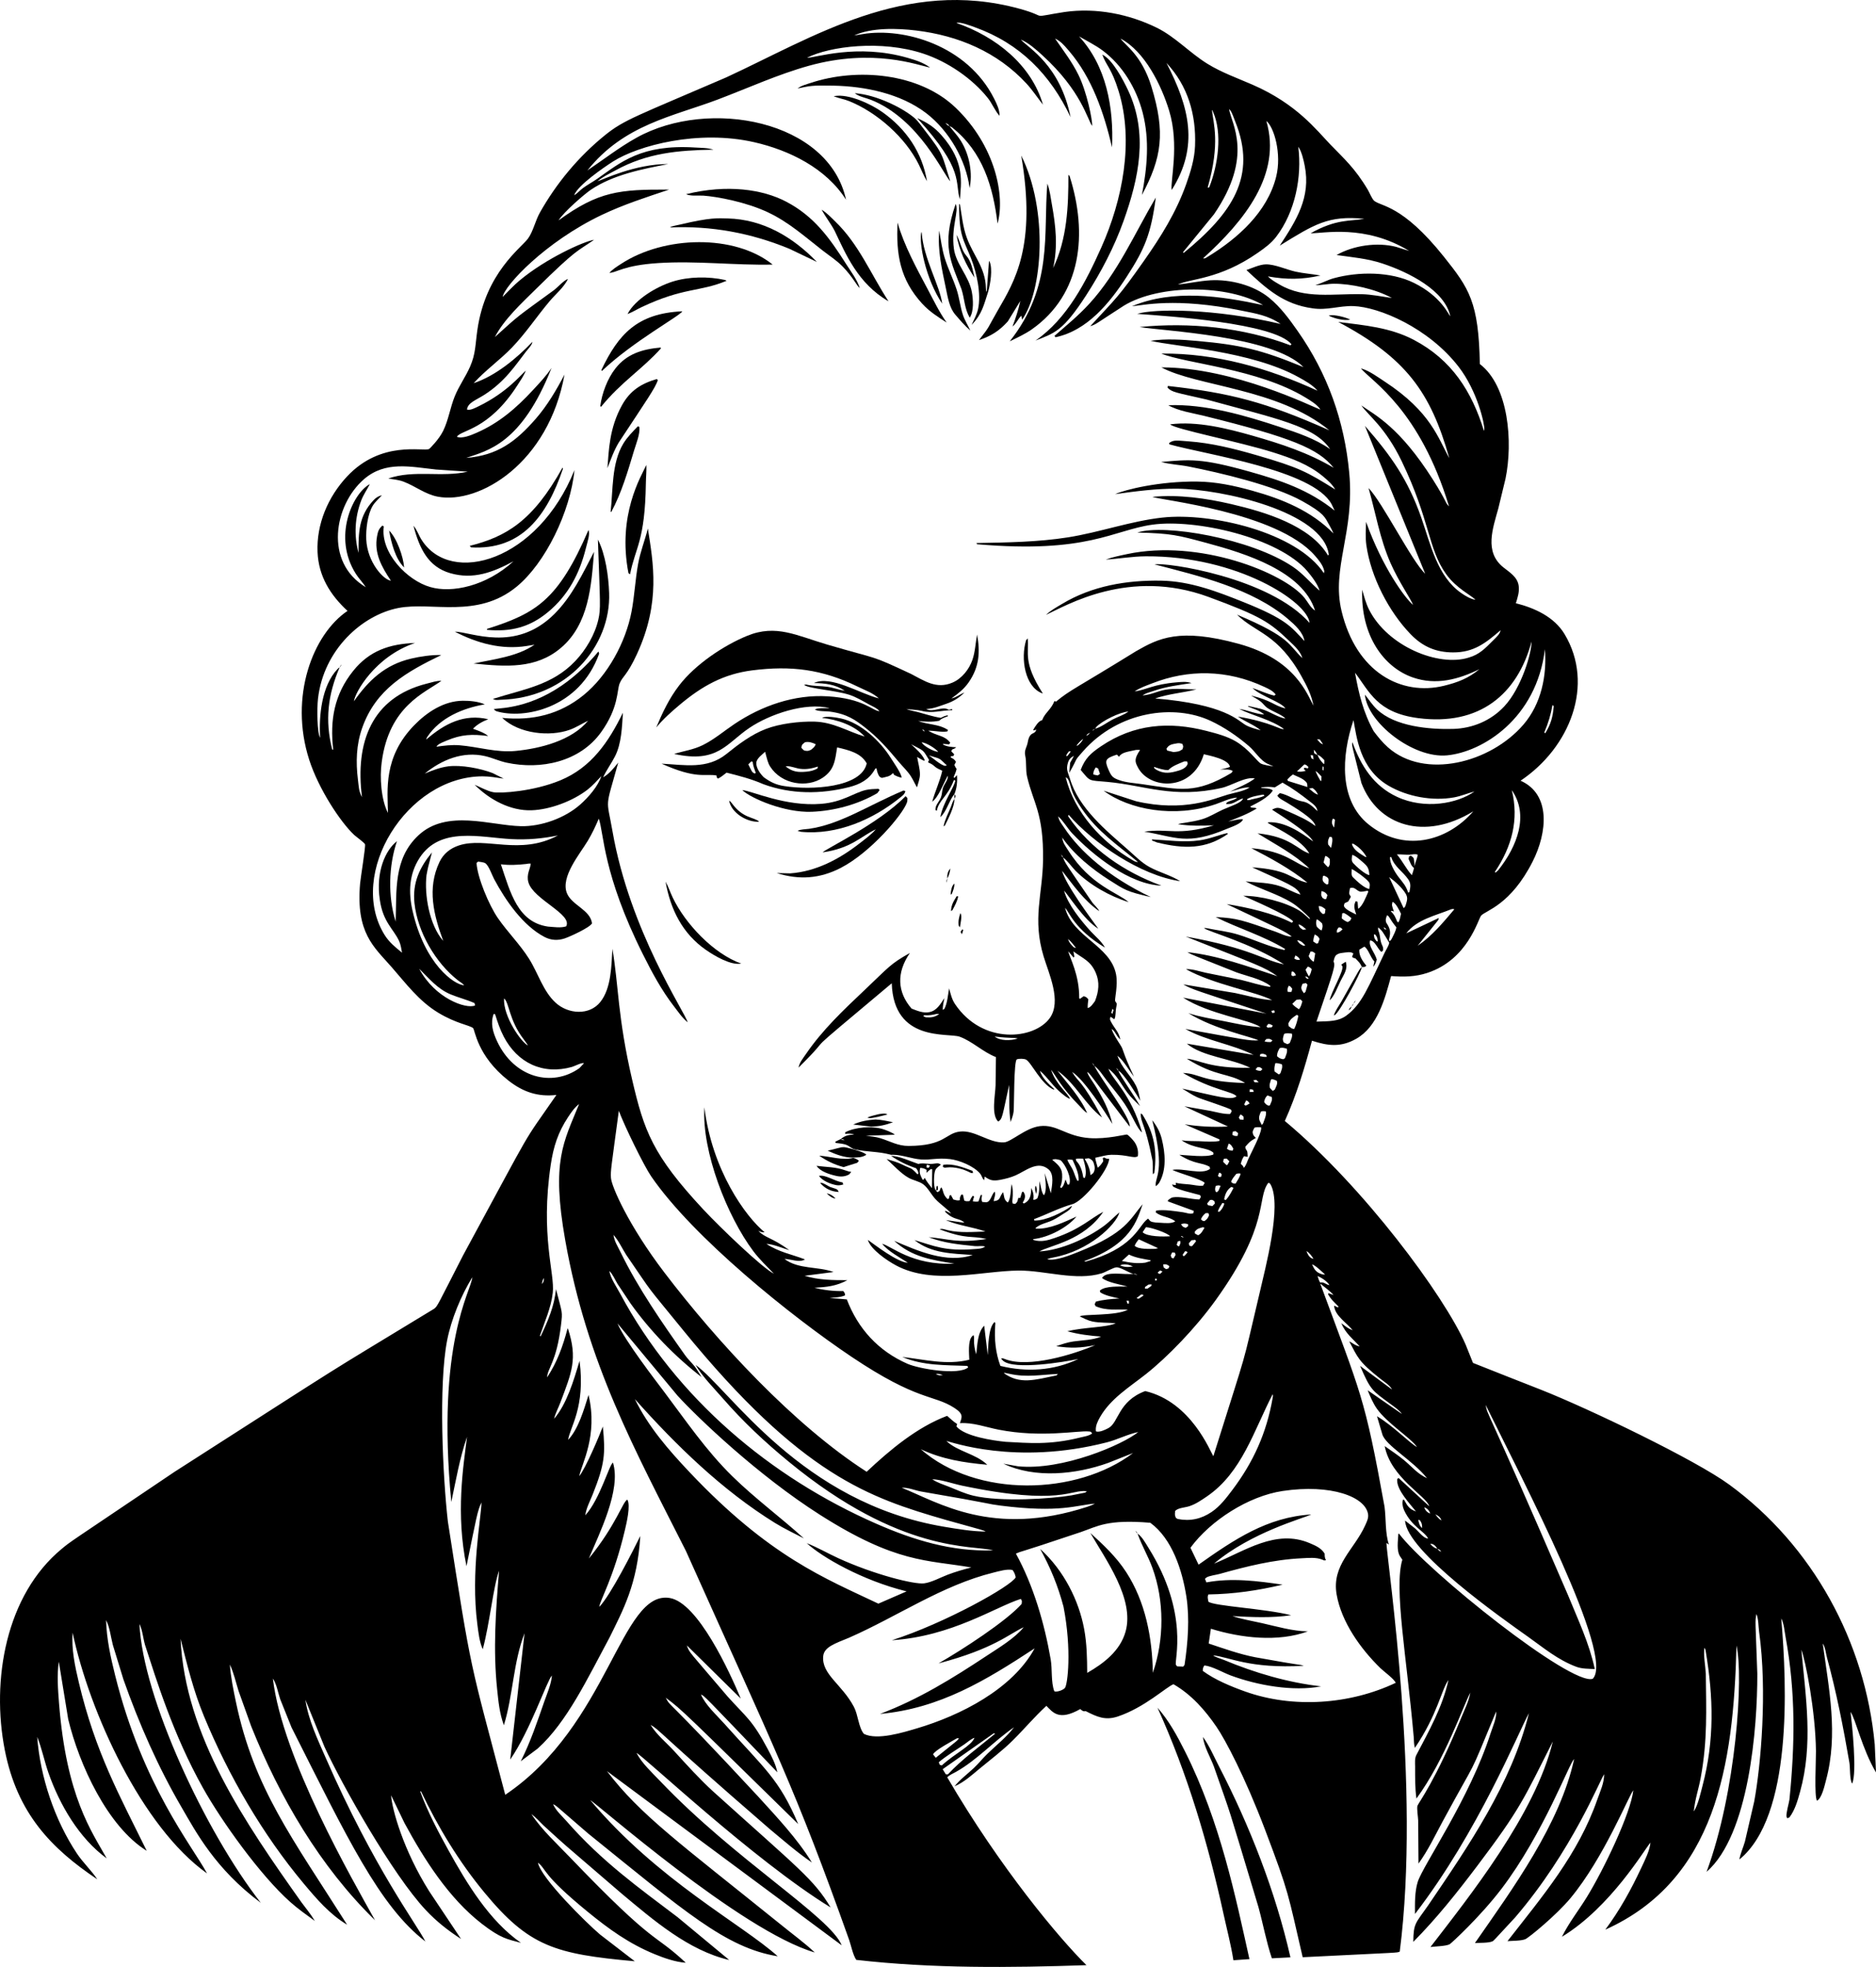 <?xml version="1.0" encoding="utf-8"?>
<svg version="1.1" id="Layer_1" xmlns="http://www.w3.org/2000/svg" xmlns:xlink="http://www.w3.org/1999/xlink" x="0px" y="0px"
	 viewBox="0 0 4769.355 5000" enable-background="new 0 0 4769.355 5000" xml:space="preserve">
<g>
	<path d="M4769.355,4505.59l-3.197-71.142c-24.179-261.282-157.837-505.417-370.009-660.57
		c-86.296-63.107-355.195-192.255-477.049-240.524c-0.58-0.229-173.564-68.124-174.042-68.655
		c-1.284-1.43,1.476,3.235-19.141-47.152c-54.587-124.283-258.979-400.686-459.499-567.97
		c29.73-66.011,50.159-134.278,69.008-204.064c41.945,13.794,74.064,16.83,112.436-4.849
		c54.635-30.859,73.336-102.722,88.727-159.495c32.087,2.46,61.029,2.159,91.96-7.944
		c103.607-33.822,129.257-137.259,137.025-145.781c12.05-13.229,74.826-26.677,130.866-137.352
		c37.328-73.722,46.817-171.1-30.676-205.516c125.5-84.13,189.065-244.141,111.751-372.736
		c-26.394-43.903-76.154-66.328-123.71-78.359c4.445-14.64,9.192-28.491,7.177-44.036
		c-2.977-22.936-23.162-34.471-39.412-47.581c-48.584-39.203-26.302-98.799-12.419-149.275l18.323-75.694
		c19.125-92.989,8.372-235.125-65.234-291.476c-3.028-157.788-27.079-192.137-91.443-272.857
		c-106.259-133.22-160.166-127.208-177.327-142.257c-5.586-4.891-11.841-20.803-15.857-27.566
		c-33.207-55.952-61.325-79.927-95.679-115.675c-35.431-36.86-85.466-102.874-197.363-151.631
		c-38.798-16.908-78.819-31.032-115.008-53.367c-44.594-27.524-81.551-68.36-128.426-91.451
		c-70.236-34.594-154.126-51.646-234.8-40.115c-94.838,14.782-35.428,13.339-114.359-8.28
		c-291.002-79.694-525.437,72.923-746.069,174.688c-226.554,97.801-258.806,107.079-307.799,146.724
		c-67.054,54.263-123.382,121.895-165.669,197.006c-11.361,20.18-16.957,47.632-29.934,65.586
		c-17.354,24.002-108.009,86.776-128.871,232.596c-5.478,38.32-4.241,60.724-18.645,93.423
		c-11.463,26.041-28.328,49.044-39.029,75.638c-11.473,28.512-15.831,60.052-29.407,87.643
		c-10.695,21.742-34.308,45.214-35.576,45.811c-15.407,7.262-121.792-23.072-208.754,70.031
		c-48.307,51.714-77.894,120.948-74.886,192.094c2.593,61.31,32.363,109.076,76.169,149.449
		c-88.5,59.858-148.635,218.162-97.561,377.932c24.128,75.459,80.51,159.959,114.502,191.598
		c4.348,4.046,26.2,19.791,27.555,23.709c1.887,5.447-11.187,84.753-12.491,99.617
		c-11.066,126.034,35.227,161.324,79.51,211.885c37.254,42.542,69.653,86.789,119.101,116.697
		c45.774,27.681,79.285,31.526,88.446,38.977c5.152,4.193,10.024,70.561,89.873,133.311
		c37.238,29.264,74.819,42.077,122.19,36.712c-93.862,135.633-48.099,58.926-237.138,407.406
		c-64.359,125.264-65.146,130.585-74.507,136.6c-318.715,193.773-171.627,101.682-659.439,414.214
		c-275.406,185.627-261.943,175.356-286.174,195.337C14.471,4054.718-22.507,4271.011,12.101,4448.249
		c31.629,161.983,118.818,250.982,235.274,329.073c-15.393-23.172-36.251-42.272-51.767-65.556
		c-56.613-84.948-93.443-194.652-101.054-296.591c11.863,29.202,18.156,61.678,28.657,91.632
		c28.32,80.778,77.956,166.298,148.085,217.302c-38.631-69.184-102.608-156.849-121.227-394.485
		c-2.652-33.852-5.622-71.894-0.532-105.475l23.843,146.094c27.864,115.535,100.018,272.841,199.631,334.612
		c-68.749-139.833-130.32-249.767-172.617-427.943c-9.59-40.394-19.138-84.871-15.742-126.574
		c42.55,201.91,176.122,494.455,341.742,611.981c-38.516-71.012-163.932-223.684-233.649-503.33
		c-11.565-46.399-21.764-92.615-23.054-140.6c9.443,18.02,12,43.3,17.238,63.248l26.865,87.582
		c39.934,112.968,87.888,222.284,148.303,325.886c35.745,61.299,85.137,155.817,200.877,241.88
		c-141.784-181.519-300.22-523.196-308.423-708.847c7.499,14.88,9.366,36.993,14.184,53.433
		c28.241,86.394,70.737,226.869,147.388,363.687c46.726,83.404,144.805,221.199,221.783,289.722
		c19.576,17.422,41.264,32.732,62.461,48.118c-9.836-16.803-22.496-31.714-34-47.377
		c-143.029-201.606-295.942-423.458-307.364-670.017c16.718,65.802,32.469,131.644,59.458,196.866
		c62.574,151.245,148.953,300.525,254.197,426.194c32.492,38.804,65.965,77.811,109.812,103.935
		c-139.909-220.714-236.479-346.596-282.33-564.492c-6.742-32.046-13.428-64.185-15.811-96.901
		c10,20.895,15.136,44.921,22.082,67.014l32.102,89.714c72.287,180.58,174.933,356.771,314.837,493.253
		c-56.72-101.991-235.617-411.579-259.665-614.451c9.77,14.266,13.141,36.527,18.798,52.947l28.686,71.469
		c141.265,279.92,223.192,453.944,340.28,544.108c-22.343-44.292-130.816-186.439-253.225-466.45
		c-20.619-47.156-44.445-96.814-51.868-148.109l48.625,119.858c44.299,96.54,173.006,324.814,257.43,414.772
		c27.243,29.029,56.338,51.944,89.679,73.489l-80.743-120.891c-65.56-104.12-94.522-207.41-97.106-244.32
		l34.036,70.446c49.893,92.297,112.738,191.199,196.595,256.12c48.814,37.803,64.716,38.954,99.52,48.523
		c-80.814-56.471-137.449-150.749-184.452-235.547c-26.542-47.888-52.548-97.392-71.535-148.861l1.678-1.151
		c43.699,91.75,96.425,178.948,161.204,257.348c113.524,137.389,179.188,156.617,382.515,175.06l-88.42-68.124
		c-34.717-29.381-150.027-143.024-157.797-182.483c22.43,17.052,8.348,28.216,126.231,124.58
		c54.292,44.384,105.285,81.228,170.672,108.062c23.816,9.775,53.044,20.061,78.896,21.648
		c-84.884-79.37-72.052-35.974-295.067-268.622c-33.601-35.044-70.313-68.558-97.464-109.024
		c11.131,7.422,21.397,19.652,31.213,28.952c65.746,59.735,22.83,22.197,199,173.542
		c79.77,66.522,169.107,144.093,272.796,168.201l-131.367-108.947c-98.958-75.037-191.769-140.912-282.095-243.824
		c-13.506-15.387-25.913-25.422-34.384-43.075c8.299,2.999,3.291,0.558,89.356,74.4
		c244.491,197.181,349.599,290.638,481.841,312.003c-92.345-82.715-304.891-192.973-476.302-396.521
		c13.012,4.836,382.413,332.091,570.441,386.843c-27.243-25.616-57.898-47.591-86.814-71.285
		c-255.916-206.282-356.638-277.992-441.549-389.789l596.927,442.982c-29.01-72.499-270.652-216.958-461.079-416.961
		c-22.273-23.389-46.975-45.749-60.666-72.149c17.768,7.539,297.23,272.175,493.504,392.746
		c-42.839-71.53-80.784-98.235-299.343-295.42c-34.819-31.939-66.42-67.06-98.277-101.894
		c-21.152-23.127-43.266-39.913-60.185-66.778c23.732,12.961,12.82,13.692,303.031,264.816
		c35.018,29.059,69.546,59.412,107.193,85.044c-37.688-61.171-89.188-115.479-137.367-168.462
		c-250.424-269.746-217.663-221.4-234.289-250.391c40.286,29.083,55.661,45.956,336.837,321.165
		c-48.348-114.592-86.237-141.443-187.716-254.955c-21.105-23.607-47.227-46.636-59.54-74.185
		c9.134,3.481,2.111-3.35,194.202,197.496c-4.128-20.532-14.164-39.699-23.893-58.072
		c-40.234-76.018-55.93-82.495-102.866-134.922c-99.647-117.433-96.468-109.764-103.29-129.618l137.101,135.229
		c-28.052-66.842-108.594-243.816-180.723-255.706c-124.419-20.527-154.716,323.056-418.132,500.317
		c-91.753-349.197-84.073-298.764-145.812-694.529c-13.068-114.81-23.995-347.052-1.929-460.506
		c10.445-53.734,35.371-113.925,64.067-160.615c-2.8,35.916-92.192,165.436-53.418,571.29
		c11.801-55.305,21.382-112.154,40.036-165.618c-9.694,75.716-28.988,195.553-1.422,328.776
		c25.248-123.318,27.713-140.891,38.149-162.017c-0.789,39.743-27.791,176.021-10.609,309.307
		c2.604,20.21,5.274,45.454,13.795,63.883c17.511-64.127,26.881-160.533,41.515-199.629
		c-8.435,100.661-15.504,200.841-4.905,301.656c3.34,31.75,6.005,60.972,17.11,91.085
		c23.351-75.582,23.775-159.941,52.532-233.829l-36.43,321.215c51.274-74.442,92.958-199.705,105.955-213.726
		c-1.202,21.217-12.481,46.491-19.519,66.762c-17.77,51.172-35.141,102.805-59.607,151.23l43.274-32.471
		c74.282-67.159,125.773-176.878,182.662-282.541c34.086-69.464,70.738-135.538,77.94-257.644
		c-17.769,36.264-75.839,151.352-104.252,180.186c0.869-15.185,36.422-73.172,65.162-195.312
		c3.929-16.706,15.085-62.988,6.138-77.331c-11.912,5.34-27.579,63.145-97.807,149.725
		c26.011-62.783,82.712-174.15,61.346-243.752c-9.492,4.436-32.632,92.222-70.41,133.92
		c1.923-17.371,12.445-36.977,18.941-53.382c30.766-77.706,32.495-102.287,25.683-172.38
		c-8.391,22.459-43.786,106.552-60.047,126.262c5.914-31.071,48.184-102.759,23.673-206.391
		c-12.245,38.919-25.933,86.607-51.873,114.16c4.056-31.509,44.364-82.285,29.059-201.061
		c-14.918,50.224-32.298,109.468-64.742,147.418c3.038-13.412,10.798-27.637,15.714-40.686
		c29.238-77.71,44.589-111.589,19.437-188.82l-1.202,0.987c-11.606,44.123-26.415,84.932-51.668,123.234
		c0.586-22.812,23.986-38.811,35.254-132.978c4.269-35.781,3.554-27.93-12.773-91.541
		c-4.01,43.331-20.501,81.331-38.998,120.201l-1.97-1.197c12.236-36.072,28.435-71.203,32.809-109.459
		c5.672-49.46-32.118-144.5-5.054-325.973c6.772-45.412,18.527-82.216,43.995-120.615
		c7.903-11.913,16.46-24.711,28.046-33.269c-39.329,97.197-71.056,144.41-35.295,346.193
		c55.464,313.106,176.92,532.621,306.873,789.988c229.17,511.538,276.987,601.345,415.252,989.581
		c4.977,14.619,9.356,37.463,17.785,49.811c193.235,22.097,390.945,20.052,585.172,13.453
		c-67.797-66.662-219.28-246.813-353.922-477.591c6.061-6.077,14.962-9.683,22.399-13.862
		c53.214-29.914,95.491-77.396,147.429-113.357c-18.701,24.916-44.977,45.433-67.356,67.121
		c-12.215,11.836-22.962,25.397-35.233,36.921c-16.686,15.657-34.154,28.195-48.748,46.246
		c24.379-10.558,43.996-28.686,64.282-45.433c27.596-22.778,56.977-44.967,82.497-70.052
		c29.479-28.977,56.425-61.372,86.809-89.219c16.509,16.646,31.775,39.032,86.031,8.236
		c6.773,5.363,7.516,6.218,14.051,5.253c28.466,14.419,49.566,24.352,81.653,13.54
		c68.293-23.015,122.416-74.561,141.362-82.006c45.535,26.291,80.165,65.591,109.546,108.584
		c22.118,32.357,71.897,125.95,123.234,261.174c62.527,164.721,57.713,161.308,95.704,324.249
		c257.728-12.876,237.605-10.856,246.729-14.256c54.002-418.242-30.966-982.7-33.877-1038.763l6.389,3.888
		c-9.785-27.75-7.166-66.241-11.12-95.94c-51.169-282.56-59.118-284.285-163.557-567.571
		c11.392,10.011,23.934,17.816,33.98,29.356l-12.578-4.711l-1.708,2.231c7.581,13.611,16.593,21.223,27.243,32.082
		l-2.517,1.622l-9.1-4.322c1.918,26.093,32.297,43.433,47.279,62.732c-12.881-5.383-14.929-7.606-29.09-18.189
		c11.212,26.558,28.512,38.732,46.865,59.213c-13.576-3.101-16.369-8.2-26.609-12.87
		c22.046,40.574,21.764,49.596,78.83,94.809c9.391,7.447,25.039,17.008,30.052,27.601l-81.321-60.165
		c27.245,62.923,30.972,62.721,76.517,96.344c9.576,7.064,22.686,15.852,29.75,25.565l-1.883-1.008l-85.1-58.9
		c6.624,16.092,13.473,32.732,23.576,47.023c26.576,37.601,86.818,74.406,101.898,97.403
		c-19.99-11.119-58.946-52.601-101.725-78.349l13.361,45.289c8.117,29.124,77.185,66.197,113.868,112.231
		c-25.076-11.623-37.761-28.807-58.957-46.307c-15.351-12.68-32.348-23.836-48.65-35.279
		c15.366,80.727,106.852,127.261,113.126,152.866l-77.955-71.95c-3.944,3.755-3.447,1.755-3.519,5.928
		c-0.415,25.422,32.072,59.274,47.74,79.167c-16.994-5.872-21.157-13.404-30.139-29.402l-2.573-0.839
		c-3.079,7.775-0.961,19.565,2.599,27.207c20.044,43.01,51.874,52.992,61.09,72.036
		c-13.438-0.716-25.877-21.212-37.182-28.998l-21.412-16.706c2.983,77.781,248.278,249.699,311.737,294.719
		c40.722,28.885,76.073,59.162,123.853,77.014c14.251,5.325,31.668,4.9,46.717,5.673
		c-14.246-65.981-42.471-124.958-67.781-187.117c-219.32-508.591-202.688-450.907-209.777-484.517
		c95.886,194.975,329.457,639.919,272.259,696.365c-54.536,18.952-420.344-273.179-492.609-369.103l-1.498,0.553
		c-0.844,17.171-5.315,43.131,4.752,57.929l5.391,7.959c-21.97,71.469,11.409,249.028,28.916,450.997
		c0.685,8.701,0.333,19.002,2.967,27.305c58.166-85.85,67.035-147.543,85.346-172.544
		c-15.294,69.039-49.254,128.932-81.73,190.969c-4.419,8.45-3.079,19.754-3.059,29.13
		c0.061,26.931-0.445,54.615,3.365,81.285c73.063-99.746,119-236.451,137.071-269.312
		c-4.848,24.574-14.146,41.606-23.658,64.983c-64.496,158.491-108.168,214.999-110.768,222.534
		c-2.189,6.343,1.514,28.839,1.75,37.11l0.844,109.945c24.522-33.857,42.031-71.331,61.842-107.95
		c95.183-175.943,59.606-95.52,135.551-278.627c1.581,16.46-8.711,38.599-13.77,54.42
		c-53.374,167.028-171.839,335.612-185.521,378.521c-7.928,24.859-7.182,55.914-7.043,81.77
		c161.278-209.733,261.719-459.628,289.768-510.619c-44.64,179.185-152.484,335.935-256.514,489.094
		c-32.105,45.965-37.084,44.694-37.55,92.436c59.678-60.312,111.213-125.198,162.308-192.795
		c109.549-144.91,118.56-170.227,192.411-316.699c-44.504,185.001-213.293,395.504-311.067,522.512
		c11.719-1.585,39.11-1.934,48.829-6.992c3.415-1.777,77.139-69.19,132.058-141.383
		c106.332-139.783,173.622-322.872,184.33-329.149c-36.05,165.103-155.513,328.456-252.212,467.493
		c10.936-0.844,34.773,0.102,44.251-4.25c3.86-1.774,1.165,0.297,58.113-61.034
		c145.072-169.161,216.149-350.848,226.166-363.86c-0.161,23.129-9.375,41.406-17.637,65.049
		c-48.614,139.096-139.178,245.133-228.074,359.226c12.532-1.12,33.617-0.476,45.054-4.875
		c9.002-3.458,79.7-61.681,115.326-104.681c84.849-102.413,147.569-259.568,159.516-273.921
		c-6.595,58.169-74.812,201.014-118.098,271.384c-20.726,33.699-45.831,65.55-63.412,100.988
		c124.529-75.519,210.871-223.661,225.03-239.368c-1.698,20.44-14.558,45.52-23.177,63.924
		c-26.2,55.96-54.635,107.633-91.561,157.368c279.939-126.052,326.076-416.206,333.472-722.166
		c18.289,77.855-0.662,371.724-76.032,575.203c108.308-94.16,129.275-366.838,129.019-503.376
		c-4.673-135.875-6.233-132.288-2.297-151.935c5.198,10.399,5.157,32.972,6.87,45.227
		c21.054,150.689,4.579,339.541-12.568,431.759l-23.504,101.295c-4.296,15.079-11.519,30.174-14.118,45.571
		c134.633-109.549,121.283-440.209,106.467-612.743c6.798,12.685,8.45,33.274,11.1,47.714
		c25.856,140.756,23.673,273.97,9.683,413.048c-1.463,9.867-9.1,35.089-7.356,43.478
		c0.297,1.417,1.437,2.512,2.159,3.765l5.212-2.353c14.19-18.757,20.825-42.538,27.039-64.973
		c33.581-121.183,14.624-238.713,3.233-361.201c10.409,26.344,35.944,155.597,37.157,257.67
		c0.261,21.908-4.793,117.827,2.756,126.17c12.411-6.804,19.066-37.957,23.08-53.039
		c30.977-116.502,7.264-230.074-8.562-346.377c6.363,7.964,7.928,25.274,10.706,35.443
		c23.836,87.315,41.704,177.808,57.014,267.016c2.26,13.166,0.399,44.205,7.048,53.479
		c12.907-28.469-0.495-151.215-4.071-182.207C4717.504,4369.646,4734.022,4446.001,4769.355,4505.59z
		 M1377.748,3264.078c0.936-6.138,1.115-10.333,5.105-15.33C1382.285,3256.743,1382.869,3258.099,1377.748,3264.078z
		 M3368.782,3239.797c-4.829,0.271-6.471-0.056-10.936-1.668c-12.998-4.701-16.491-11.847-22.261-23.908
		C3344.066,3215.837,3361.396,3233.623,3368.782,3239.797z M3339.396,3200.155l-4.65-1.545
		c-6.911-3.279-11.023-11.427-13.238-18.22C3328.306,3183.745,3335.493,3193.612,3339.396,3200.155z
		 M3266.505,2690.328l-4.082,2.302c-7.519-1.223-10.297-2.701-15.913-7.826c0.297-8.466,2.721-13.156,6.859-20.461
		c6.962-2.03,11.591-0.287,18.251,1.693C3273.543,2674.824,3269.436,2681.98,3266.505,2690.328z M3202.52,3285.94
		c-49.432,208.394-23.547,115.436-117.797,415.764c-7.663-10.949-55.957-137.999-173.214-165.526
		c-68.918,25.566-67.32,80.133-93.356,93.981c-8.302,4.419-22.599,11.432-31.734,8.619l-0.522-2.905
		c-0.88-12.056,5.345-24.276,11.228-34.445c26.895-46.476,74.513-75.505,115.689-107.996
		c54.93-43.336,126.656-117.258,177.889-188.554c138.558-192.838,103.518-256.779,133.449-297.819l3.366,0.435
		l2.624,3.402C3259.979,3064.313,3216.03,3226.07,3202.52,3285.94z M3235.293,3554.634
		c-15.479,88.109-48.63,161.649-102.339,232.995c-15.228,20.226-31.182,41.279-52.328,55.653
		c-26.798,18.21-55.121,24.267-86.681,18.005l-4.455-2.824c-3.412-7.202-2.562-9.862-1.852-17.637
		c7.453-7.99,25.141-8.46,35.643-11.867c16.46-5.335,30.844-15.284,45.013-24.936
		c89.111-60.691,119.73-168.416,167.255-259.875C3236.745,3548.112,3235.988,3550.659,3235.293,3554.634z
		 M2817.293,3718.789l63.367-25.162c-143.074,108.392-397.781,114.725-539.883-9.709
		c54.461,25.663,109.536,34.21,169.179,39.586c-29.504-28.312-75.188-33.228-103.96-60.395
		c9.441,1.002,174.893,63.152,407.917,3.381c27.342-7.011,52.149-20.411,79.971-26.231
		c-38.861,31.827-192.6,98.651-306.264,87.075l-36.701-6.598C2631.296,3759.035,2735.451,3748.114,2817.293,3718.789
		z M2426.281,3578.992c24.817,16.06,18.738,23.974,14.128,38.798c32.671-2.353,66.394,10.251,98.359,16.491
		c108.942,21.284,200.799,1.913,229.327,4.558c6.327,0.588,4.91,0.649,8.547,5.053
		c-8.261,6.383-21.095,8.011-31.156,10.511c-77.845,19.343-130.752,13.77-188.887,10.767
		c-31.995-3.069-104.221-13.836-125.132-39.182l1.877-6.123c-9.217-5.668-17.248-13.622-25.438-20.706
		c-76.507,28.701-145.751,86.835-204.606,142.149c-184.664-118.552-379.399-329.503-514.414-506.711
		c-90.912-119.315-134.331-218.859-135.638-240.33c-1.177-19.296,0.334-23.343,20.015-170.641
		c14.049,38.373,63.81,139.79,81.934,166.273c106.624,155.844,357.575,357.159,509.617,459.125
		C2334.963,3563.168,2372.532,3544.217,2426.281,3578.992z M2379.053,3492.996c6.721-1.663,11.55,0.46,17.852,2.558
		C2388.347,3496.73,2387.038,3496.383,2379.053,3492.996z M2551.884,3490.439c3.482-0.641,0.522-1.005,15.11,2
		c42.885,9.55,79.939,2.067,122.569,0.164l-3.627,3.77C2630.376,3507.65,2593.248,3520.193,2551.884,3490.439z
		 M2341.636,3791.481c195.113,33.386,164.804,31.113,202.657,35.903c150.984,19.14,192.32-1.457,239.378-5.089
		c-6.087,3.232-12.225,5.504-18.696,7.811c-242.393,79.118-379.502-11.313-472.445-48.103
		C2307.579,3780.539,2326.464,3788.739,2341.636,3791.481z M2370.081,3760.299
		c23.975,0.998,52.333,11.355,76.205,16.353c250.964,52.58,278.171,7.672,316.847,14.287l-4.307,3.366l-34.584,6.89
		c-49.975,8.713-180.237,17.5-249.773,0.875c-21.233-5.074-40.824-14.164-60.972-22.328
		C2399.289,3773.981,2382.511,3769.143,2370.081,3760.299z M2852.019,3205.439l18.046-16.312
		c17.269,8.394,36.287,11.008,55.003,14.41v2.041l-13.555,4.251
		C2889.907,3212.595,2873.023,3209.878,2852.019,3205.439z M2880.286,3219.336
		c-11.877,2.118-21.509,2.041-32.737-2.558l2.66-1.248C2860.056,3212.293,2871.222,3215.162,2880.286,3219.336z
		 M2904.895,3132.379l8.404-12.788c11.946-0.12,56.238,15.126,61.438,23.018
		C2958.206,3143.9,2916.342,3144.048,2904.895,3132.379z M2973.013,3218.605l-2.496,5.847l-5.923,1.78l-6.261-4.338
		l-1.258-7.673C2965.571,3213.218,2965.683,3213.965,2973.013,3218.605z M2955.427,3232.124l-6.061,6.22
		c-5.177-1.248-3.238,0.128-6.123-3.662l6.149-5.115L2955.427,3232.124z M2944.251,3172.937l-7.673,1.708
		c-13.458,0.133-42.026,1.657-51.898-7.739c2.082-6.302,6.46-11.345,10.363-16.624L2944.251,3172.937z
		 M2940.691,3250.666l-0.174,4.476l-3.99-0.164l0.44-4.951L2940.691,3250.666z M2927.545,3264.82l-0.348,3.903
		l-9.647,6.88l-6.773,0.302l0.225-4.302l8.916-6.231L2927.545,3264.82z M2900.798,3290.948l5.238,0.154l0.813,2.404
		l-11.427,7.673c-3.729,0.087-1.728,0.378-5.913-1.386L2900.798,3290.948z M2976.318,3191.203l3.765-7.673l6.946,0.824
		l1.704,5.57l-5.187,8.951l-5.038-1.397L2976.318,3191.203z M2991.377,3164.348l3.151-8.952l5.806-0.997
		c2.036,5.632-0.337,7.883-2.373,13.315l-2.558,0.46L2991.377,3164.348z M3014.538,3121.166
		c-7.75-2.44-7.617-2.389-11.985-9.248c7.57-2.476,10.511-1.944,17.903,0l0.082,5.115L3014.538,3121.166z
		 M3019.315,3183.53l-6.665,7.673l-3.77,2.296l-2.327-3.575l5.898-8.952
		C3017.183,3180.62,3014.799,3180.088,3019.315,3183.53z M3004.318,3142.006l4.926,3.161
		c-3.529,0.701-4.25-0.751-7.222-2.558L3004.318,3142.006z M3072.012,3083.831l1.888,5.069
		c-3.182,7.975-4.941,10.404-12,15.294c-5.386-1.283-5.049-0.307-8.716-5.064
		c3.509-7.12,5.892-10.364,12.061-15.345L3072.012,3083.831z M3068.794,3059.488l7.483-8.951
		c6.63-1.151,5.831-0.256,11.197,3.069l1.079,5.883l-6.194,6.368l-11.151-2L3068.794,3059.488z
		 M3058.073,3119.591l4.199,1.386c-4.88,7.586-7.944,15.289-16.317,19.075l-7.98-4.21l-0.583-4.742
		C3044.339,3122.532,3047.745,3122.68,3058.073,3119.591z M3038.881,3151.822l1.77,3.575l-9.443,11.821
		c-3.744,1.489-4.072,0.43-7.673-0.961l-1.177-5.744l6.654-7.673L3038.881,3151.822z M3171.987,2940.689
		c-0.373-3.658-0.112-11.069-1.463-14.194c-2.527-5.867-4.491-4.113-4.532-11.509
		c11.289-12.598,10.395-12.615,26.721-22.297c-1.698-1.816-5.156-4.997-6.225-7.422
		c-3.888-8.834-1.018-11.192,2.89-18.875c5.944-1.32,10.568-1.182,16.578-0.829l0.317,2.762
		c0.011,14.341-25.275,61.802-32.067,76.62c-4,8.716-5.519,16.23-11.801,23.75l-2.798-5.115l-5.248-5.115
		c2.128-7.396,3.754-13.299,8.562-19.525C3168.923,2940.479,3165.9,2939.901,3171.987,2940.689z M3163.087,2807.567
		l4.936-10.23c5.315,1.167,5.658,3.525,8.916,7.673l-7.622,4.527l-3.591,0.844L3163.087,2807.567z
		 M3235.814,2607.15l-2.558,4.118l-10.23,1.187l-3.422-3.1l4.476-6.394
		C3229.881,2602.92,3230.929,2604.348,3235.814,2607.15z M3232.039,2569.713l7.519-1.443l1.371,5.652l-6.292,1.238
		L3232.039,2569.713z M3234.996,2645.079l-4.322,3.918c-5.877,0.133-10.225-0.097-15.867-1.806l4.199-5.867
		C3227.97,2639.853,3230.08,2641.362,3234.996,2645.079z M3213.717,2801.173c1.867-7.561,2.783-10.895,8.476-16.625
		l11.064,4.098c1.903,8.787-1.714,13.447-5.115,21.622l-3.238,0.378
		C3219.144,2808.283,3217.282,2806.237,3213.717,2801.173z M3211.067,2856.161l-3.294,3.509l-5.438-10.91
		c-3.202-8.624,0-15.376,3.555-23.289c4.43-1.279,7.483-0.813,12.021-0.466
		C3221.082,2833.041,3213.773,2847.66,3211.067,2856.161z M3218.95,2681.55l1.519,4.992
		c-6.24,0.649-11.586-0.522-17.658-1.739l1.202-5.115C3211.251,2677.771,3211.901,2678.66,3218.95,2681.55z
		 M3209.466,2717.827l-4.343,4.317c-5.611-0.158-8.394-0.481-13.187-3.468l4.731-5.739
		C3204.228,2712.436,3203.66,2712.809,3209.466,2717.827z M3193.64,2745.029l6.343,6.271h-10.179l-3.545-5.115
		L3193.64,2745.029z M3187.22,2775.787l-10.23,0.189l0.302-6.772c3.125-0.701,5.468,0.276,8.532,0.998
		L3187.22,2775.787z M3161.644,2846.534l-9.263-0.604l-2.962-5.115l4.046-7.673c4.031,0.951,5.238,3.059,8.179,5.867
		V2846.534z M3153.972,2983.39c-1.688,8.849-8.271,17.703-12.788,25.448c-6.425-0.159-6.435-0.19-11.351-4.338
		c2.312-7.99,8.154-14.051,13.238-20.46C3148.023,2982.653,3149.148,2982.648,3153.972,2983.39z M3135.931,3019.845
		c-5.827,11.166-10.982,21.279-19.54,30.691l-4.276-1.397c2.231-12.93,6.979-24.675,18.082-31.852
		C3133.675,3018.009,3131.685,3017.365,3135.931,3019.845z M3146.299,2887.578c-6.604,0.332-7.545,0.455-13.243-2.772
		l0.951-8.184l7.202-1.207l6.435,5.013L3146.299,2887.578z M3135.629,2920.1l-2.118,5.09
		c-6.194-0.711-9.381-1.002-14.215-5.09l4.271-12.788C3130.248,2908.694,3131.966,2914.571,3135.629,2920.1z
		 M3125.404,2952.07l-4.68,8.926l-2.558,0.834l-8.619-8.481l1.734-7.673c2.44-0.358,4.982-0.333,7.448-0.445
		L3125.404,2952.07z M3112.749,3059.606c-2.865,8.905-5.944,13.995-12.486,20.681l-4.271-0.471
		c2.42-8.072,6.972-14.578,11.458-21.606C3110.56,3058.265,3108.754,3058.01,3112.749,3059.606z M3104.447,2991.712
		l-4.967,0.389l-3.074-2.946l2.706-7.673l3.412-0.015l3.35,3.826L3104.447,2991.712z M3103.112,3014.342
		l-5.407,12.516l-3.929,3.786l-3.176-1.095c-2.261-6.557-1.525-7.959,0.107-14.818
		C3096.421,3013.17,3097.49,3012.735,3103.112,3014.342z M3235.727,2773.311l-7.074-7.468
		c-2.276-9.039,0.266-13.422,2.946-22.215c5.627-0.747,9.268,1.683,14.445,3.76
		c2.788,8.256-1.944,14.445-5.115,22.379L3235.727,2773.311z M3240.356,2723.781
		c-1.34-7.888,0.031-13.504,1.903-21.074c5.274-0.818,11.294,1.417,16.496,2.598
		c2.895,7.744-1.181,15.187-3.56,22.977l-3.985,3.084L3240.356,2723.781z M3278.822,2651.555l-5.821,2.834
		l-9.054-4.205c-4.66-8.752-1.877-12.246,0.466-21.647c6.563-3.263,12.998-1.698,19.995-0.895
		C3286.679,2635.186,3281.539,2644.113,3278.822,2651.555z M3318.521,2403.471l-4.614,0.675
		c-8.328-3.79-11.08-5.846-16.144-13.463l2.89-0.158C3308.459,2392.023,3313.585,2397.808,3318.521,2403.471z
		 M3301.099,2349.762c8.312,1.852,13.335,7.453,19.78,12.788l-8.338,0.982
		C3305.273,2358.539,3304.009,2358.483,3301.099,2349.762z M3304.868,2440.126c-7.069,0-8.455,0.317-14.338-3.407
		l2.466-7.673l1.432,0.327C3299.492,2431.891,3303.17,2434.883,3304.868,2440.126z M3294.638,2479.272l-7.673,2.225
		l-4.123-2.578l0.941-8.951l3.023-0.537C3291.692,2472.991,3292.27,2473.712,3294.638,2479.272z M3285.216,2513.446
		l-1.662,7.673c-3.883,0.855-6.133,0.507-10.026,0c-1.222-7.237-0.164-8.496,2.819-15.345
		C3281.144,2506.771,3282.157,2509.789,3285.216,2513.446z M3290.234,2615.749l-5.826-1.187l-8.158-5.995l-0.885-6.885
		c5.555-11.837,10.624-14.44,21.07-21.739c2.9,0.562,1.33-0.046,4.368,2.557
		C3298.198,2594.271,3295.722,2604.874,3290.234,2615.749z M3302.311,2565.672
		c-6.143-4.194-12.317-7.872-16.89-13.862l10.532-10.23c3.258-0.665,6.87-0.727,10.194-1.008l4.824,4.844
		C3308.828,2552.838,3307.334,2559.58,3302.311,2565.672z M3319.063,2521.119l-4.026,3.816l-4.68-6.869
		c-3.647-7.811-1.831-9.995,1.258-17.407l8.599-1.499l3.877,4.057L3319.063,2521.119z M3323.268,2488.188l-5.586-5.432
		l4.982,0.092l4.634,5.023L3323.268,2488.188z M3327.887,2481.891l-1.12-1.064c-2.588-5.1-5.903-10.511-7.591-15.974
		l5.699-7.673c5.218,1.539,6.148,2.68,9.892,6.394C3333.227,2470.561,3331.948,2475.804,3327.887,2481.891z
		 M3340.168,2444.392l-2.358-0.399c-5.279-4.558-8.015-7.054-10.793-13.668l4.783-11.509
		c6.363-0.496,6.752,1.207,11.842,4.665L3340.168,2444.392z M3338.69,2393.24c0.251-6.686,1.637-11.601,3.632-17.903
		c6.343,3.447,9.013,4.814,12.445,11.509l-3.862,10.9l-3.816,1.161L3338.69,2393.24z M3336.838,2003.262
		c7.171,4.649,9.913,9.187,14.041,16.573c-8.072-1.294-16.43-10.128-22.967-15.345L3336.838,2003.262z
		 M3331.774,1920.09c3.008-0.721,0.987-0.399,6.148,0.015l1.611,10.215l-5.498-2.558L3331.774,1920.09z
		 M3349.421,1918.959c7.785,2.261,11.79,7.734,17.427,13.325l-0.077,9.534l-2.404-0.496
		C3357.606,1933.936,3353.104,1928.32,3349.421,1918.959c-3.217-0.757-5.657-2.609-8.466-4.297l-0.865-8.614
		C3344.434,1909.102,3346.71,1914.437,3349.421,1918.959z M3348.373,1879.168l7.029,0.655l8.266,12.133
		C3356.102,1890.084,3353.442,1884.857,3348.373,1879.168z M3384.153,2155.335c-2.839-2.394-5.263-5.944-7.673-8.808
		c-1.013-9.391-0.092-10.998,3.632-19.274l5.78,0.742C3389.294,2135.345,3385.493,2147.156,3384.153,2155.335z
		 M3388.194,2081.217c3.586,0.378,1.591-0.179,5.652,2.558l-2.021,19.806l-1.887-2.363
		C3385.396,2093.432,3385.161,2089.242,3388.194,2081.217z M3380.695,2183.52c-0.051,8.931,1.842,14.368-4.215,21.202
		c-4.338-3.913-8.056-7.611-11.611-12.251l4.215-16.624C3374.639,2176.773,3376.618,2179.837,3380.695,2183.52z
		 M3353.866,2303.388c6.747,0.148,10.931,4.092,15.888,8.01l-1.438,10.23c-2.46,2.062-0.721,1.003-5.903,1.591
		c-8.102-7.801-8.348-8.353-9.938-19.494L3353.866,2303.388z M3344.449,1959.901
		c5.371,2.747,10.727,9.601,15.116,13.898l-0.47,11.499l-2.317-0.721
		C3351.999,1976.428,3347.836,1968.724,3344.449,1959.901z M3362.112,2282.436c-4.46-7.432-3.427-8.752-2.414-17.075
		l1.591,0.102c6.711,1.903,9.949,4.394,13.432,10.128l-3.356,10.082
		C3367.222,2286.533,3365.688,2284.451,3362.112,2282.436z M3372.685,2248.421
		c-12.721-8.176-10.507-12.408-9.468-21.422l3.254-0.916c13.963,5.822,11.405,8.736,10.404,21.376L3372.685,2248.421
		z M3362.158,1957.175l0.317-8.951l2.583,1.279l-0.241,8.951L3362.158,1957.175z M3361.135,2347.23
		c2.481,7.754,1.013,10.174-1.054,17.877c-4.997-1.11-8.655-5.893-12.425-9.33
		c-2.169-7.77-2.537-10.768-0.036-18.803C3352.434,2338.513,3357.242,2343.92,3361.135,2347.23z M3519.96,2422.279
		c-41.386,86.314-56.808,129.757-97.448,159.618c-20.877,14.886-42.132,13.994-75.653,15.1
		c45.962-135.579,48.427-142.171,43.448-152.605c1.32-6.379,2.051-10.594,5.918-16.006
		c6.061-4.394,9.668-5.458,17.11-6.199c9.028-0.895,20.353-4.123,27.448,1.744l-3.176,7.417l1.534,3.074
		l6.808,1.898c9.374,9.973,11.828,11.549,16.425,21.923c6.102-0.133,6.169,0.772,11.294-3.197
		c-9.284-11.53-19.095-25.356-17.903-40.895l12.788-7.78c10.477,6.237,14.631,26.159,25.576,37.878l-2.957,12.931
		c5.55-4.957,6.875-11.069,9.064-17.903c-5.936-19.422-21.678-34.15-17.095-48.594
		c12.481,0,19.438,22.323,28.89,29.161l4.087-3.586c0.476-5.008,0.542-7.621-1.765-12.246
		c-6.762-13.57-4.455-24.261-9.484-36.972c-1.595-4.036-1.57-5.351-0.9-9.606
		c11.561,10.419,10.702,10.569,27.949,39.172C3530.027,2405.757,3523.955,2413.798,3519.96,2422.279z
		 M3430.246,2272.559c-0.721-3.166,1.355-11.289,1.785-14.87c12.839-4.348,16.277,6.88,26.292,8.89
		c3.984,0.803,14.752-1.795,19.182-2.338l1.008,2.783c-5.018,11.396-14.64,37.156-25.719,43.054l-1.489-17.744
		l-4.782-1.397c-6.093,12.164-2.869,20.229,1.504,33.939c-8.778-4.562-25.678-11.606-30.562-19.898
		c-1.929-3.269-0.072-5.622,0.951-8.926l9.217-4.414c0.977-1.846,6.568-10.87,6.456-12.21
		C3434.046,2278.891,3430.42,2273.306,3430.246,2272.559z M3437.632,2173.289
		c7.079,0.778,19.806,12.149,25.637,17.162c13.642,11.734,16.773,15.77,18.046,33.99
		c-9.565-0.496-33.653-21.975-40.896-30.082C3434.517,2187.76,3437.034,2181.535,3437.632,2173.289z
		 M3436.875,2145.156l3.299-0.44c13.494,7.228,26.634,20.236,33.939,33.688l-2.89-0.01
		C3457.878,2170.102,3441.029,2161.253,3436.875,2145.156z M3479.402,2241.336c4.814,5.755,2.568,11.391,1.939,18.373
		c-12.496-1.069-33.658-21.581-42.062-29.959c-4.747-4.731-2.706-14.01-2.706-20.655
		C3447.734,2214.594,3471.356,2231.704,3479.402,2241.336z M3416.767,2320.907c7.335,3.713,12.747,7.637,18.895,13.074
		l-2.916,6.072l-6.435,3.97c-6.486-2.553-10.077-5.125-15.228-9.606l1.228-12.788L3416.767,2320.907z
		 M3413.197,2362.55l-6.051,5.115c-5.002,3.054-2.235,1.938-8.379,3.146c-0.808-7.043,0.491-7.391,4.527-13.376
		C3409.887,2357.7,3408.803,2358.243,3413.197,2362.55z M3492.825,2375.337l3.831,0.609
		c4.957,6.992,5.167,8.685,6.011,17.294l-2.875-0.639C3493.453,2385.368,3493.735,2384.438,3492.825,2375.337z
		 M3517.392,2357.435c3.233,0.174,5.044,3.003,7.402,5.115l-4.015,0.046L3517.392,2357.435z M3538.646,2385.568
		c-3.11,5.356-1.12,2.88-6.154,7.284c-1.222-4.951-1.586-3.478-0.619-7.31
		c3.744-15.05,3.271-24.196-7.601-40.118c-2.512-7.049-0.639-12.235,1.944-18.68
		c5.894,1.432,5.196,7.813,23.703,30.456C3548.907,2366.611,3542.605,2376.954,3538.646,2385.568z M3555.51,2344.34
		l-3.274-0.987c-4.603-11.41-7.528-18.822-16.583-26.839l3.11-1.228l4.926,2.143
		c-5.648-17.837-5.564-15.079-3.525-24.737c8.215,1.823,18.369,23.257,21.622,30.215
		C3560.242,2330.355,3559.096,2337.541,3555.51,2344.34z M3568.298,2308.247l-36.706-78.794
		c14.343,10.312,33.422,27.407,42.323,42.737c6.286,10.829,2.752,18.333-0.501,29.607
		C3571.68,2305.403,3572.007,2306.37,3568.298,2308.247z M3595.091,2187.535c-0.982-8.021-1.877-7.381-8.389-12.46
		l-4.435,2.041l-1.182,6.43c5.589,11.821,5.874,16.557,13.821,22.993c-1.545,6.292-3.187,12.097-5.529,18.158
		c-14.296-15.446-22.011-33.291-38.072-52.86c10.798-0.169,21.637,1.11,32.338,0.829
		c7.232-0.189,13.888-2.844,20.798,0.159c-1.853,10.308-6.045,18.544-8.762,29.586
		C3596.074,2197.259,3595.711,2192.635,3595.091,2187.535z M3580.181,2235.326c7.709,11.258,5.31,19.842,2.921,32.594
		l-3.279,1.12c-4.834-16.987-14.041-26.225-24.415-39.76c-9.289-12.108-23.484-35.617-21.212-50.875l2.824,0.445
		C3544.196,2202.548,3566.672,2215.586,3580.181,2235.326z M3604.058,2404.284l51.811-64.752
		c1.826-3.406,1.069-1.453,1.944-5.985l-82.732,39.08c27.105-35.627,74.876-45.167,114.232-61.228
		c5.489-1.013,2.787-1.044,8.097,0C3667.767,2346.283,3641.987,2377.956,3604.058,2404.284z M3461.177,1990.546
		c41.43,108.859,160.592,147.748,284.469,71.827c-68.134,78.479-178.412,104.717-266.596,33.115
		c-74.97-60.864-69.2-173.258-38.057-264.883c7.666,40.285,15.084,123.498,88.901,166.641
		c47.944,28.015,111.806,39.709,166.697,29.76c17.658-3.202,34.614-10.522,52.037-15.003
		c-43.477,30.762-126.268,46.413-196.949,13.621c-59.428-27.57-91.893-78.972-113.372-138.784
		C3435.904,1894.751,3437.368,1894.529,3461.177,1990.546z M3808.71,2212.44l-6.394,5.688l-2.102-1.361
		c43.559-64.837,61.812-133.575,43.208-208.161C3887.778,2072.122,3857.29,2151.521,3808.71,2212.44z
		 M3950.113,1795.086c-2.573,28.144-7.043,44.742-21.484,68.737l-2.7-1.652
		c9.979-23.279,16.558-44.972,20.916-69.96L3950.113,1795.086z M3893.637,1631.018
		c0.66,26.979-25,117.205-69.331,164.672c-33.934,36.333-80.804,55.934-130.191,57.275
		c-59.883,1.627-147.649-5.918-193.552-49.776c-12.077-11.54-20.225-24.583-30.583-37.428
		c6.136,70.986,122.628,162.575,208.759,154.396c89.886-8.529,227.478-92.887,248.934-269.906
		c5.289,67.177-9.422,138.922-54.297,191.322c-83.92,97.993-251.623,140.813-344.669,58.287
		c-13.826-12.261-25.192-26.282-36.292-40.977c-26.461-47.315-38.087-95.807-47.525-148.789
		c36.78,48.031,55.821,101.77,160.682,115.418C3760.365,1845.662,3857.438,1765.955,3893.637,1631.018z
		 M3316.981,421.352c15.954,80.543-21.305,138.646-63.469,203.046c88.699-54.699,123.664-77.184,214.923-68.139
		c-36.195,6.67-70.269-0.395-136.359,36.691c31.53,0.838,137.693-23.767,250.555,44.937l-33.515-10.389
		c-47.944-12.322-108.548-3.698-151.152,20.839c39.98,5.637,78.251,8.742,116.988,21.647
		c67.132,22.362,157.935,67.99,172.14,133.726c-4.679-3.17-22.251-49.996-92.564-84.62
		c-59.361-29.228-140.907-28.967-203.654-11.821c-16.15,4.416-26.295,11.153-46.906,17.57
		c15.719,0.312,31.494-3.494,47.387-3.545c43.653-0.146,104.671,13.032,147.316,36.154
		c-26.144-3.519-50.732-9.028-77.367-9.632c-70.799-1.611-144.431,13.141-208.667-24.67
		c-9.755-5.739-21.509-12.164-29.177-20.548c46.809,8.43,86.962,8.256,133.628-2.245
		c-21.136-3.872-42.773-5.212-63.73-9.872c-22.987-5.115-52.154-18.854-75.203-18.466
		c-15.734,0.266-34.527,9.269-49.361,14.425c51.637,48.451,95.029,87.3,168.043,97.285
		c36.528,5.695,68.561-6.817,103.832-5.652c64.973,2.148,190.751,54.958,267.389,154.042
		c48.367,62.518,66.663,147.042,65.413,159.321l-0.86,3.836c-31.075-100.83-82.026-180.662-178.109-231.24
		c-60.456-31.826-126.001-37.151-192.355-45.622c171.874,91.111,234.74,177.914,282.402,346.29
		c-28.141-49.599-45.839-117.179-164.201-194.667c-16.604-10.875-38.399-26.885-57.381-32.65l-3.044-0.547
		c29.865,34.361,149.462,105.082,223.895,350.346c-10.588-9.873-4.139-9.892-41.013-68.108
		c-85.157-134.434-147.558-164.27-181.863-188.437c17.469,25.343,60.994,55.327,102.651,141.945
		c72.759,151.284,66.44,222.084,112.866,286.811c26.328,36.706,64.242,53.853,74.517,65.295
		c-12.665-2.061-25.642-9.923-36.057-17.141c-61.356-42.492-78.359-125.551-101.812-192.191
		c-33.632-95.619-75.433-155.698-143.106-232.821l153.157,375.738c-33.58-30.767-108.775-181.824-143.914-217.634
		c18.241,64.082,28.609,128.359,55.55,189.884c21.179,48.387,52.947,93.573,57.566,107.106
		c-19.975-16.547-77.635-94.705-119.51-211.143c-0.435,19.412-1.908,40.041,0.792,59.274
		c11.274,80.323,56.896,169.06,113.065,226.903c30.261,31.172,64.047,45.663,107.551,45.739
		c52.973,0.092,82.661-23.872,120.692-56.425c-1.853,10.186-10.403,17.205-19.069,25.954
		c-20.986,21.174-35.217,35.96-62.252,43.724c-76.735,24.009-205.673-28.597-252.975-121.776
		c-8.123-16-12.778-33.699-17.55-50.921c-4.137,116.539,54.839,197.75,129.28,223.307
		c58.722,20.164,115.198,5.033,168.692-21.223c-27.893,23.284-55.131,33.617-90.022,42.154
		c-107.882,26.379-222.942-33.112-260.473-190.119c-26.281-109.933,33.829-199.071,19.565-351.395
		c-12.348-131.889-55.131-252.402-131.556-360.93c-21.612-30.686-42.886-59.816-72.057-83.771
		c-39.146-32.149-99.233-47.458-149.526-44.486c-28.087,1.662-54.875,7.939-82.609,10.762
		c31.433-15.534,105.133-12.039,203.946-81.085c17.064-11.928,33.346-23.704,46.123-40.374
		c48.062-62.696,65.801-151.736,56.128-228.79C3309.354,385.291,3314.05,406.534,3316.981,421.352z M3219.451,307.557
		c19.548,15.371,39.531,83.473,24.931,141.755c-22.476,89.735-97.377,156.61-173.695,203.22
		c-4.65,2.598-6.691,5.422-12.041,4.117C3163.728,561.152,3259.117,443.472,3219.451,307.557z M3081.081,279.408
		c1.719,1.793,1.079,0.876,2.399,3.789c25.111,55.494,12.66,136.975-8.808,191.855l-2.046,2.24l-2.24-0.952
		C3102.887,362.923,3084.372,312.932,3081.081,279.408z M3086.247,544.838
		c101.798-148.432,44.443-229.879,38.312-267.757l3.243,3.443c5.018,6.852,8.788,19.208,12.062,27.232
		c57.447,140.828-8.494,235.302-130.395,335.037l-2.087-1.489L3086.247,544.838z M1065.704,2462.566
		c25.182,24.706,46.399,51.315,80.047,65.223c19.949,8.246,40.952,13.422,60.773,22.169l1.136,6.051
		C1184.594,2565.663,1105.732,2537.884,1065.704,2462.566z M1166.738,2149.136
		c-22.057,7.269-39.443,21.002-49.509,42.261c-31.816,67.177-14.742,134.58,9.668,200.554
		c-35.606-40.617-48.35-117.793-42.584-167.286c4.793-24.44,1.795-11.725,13.852-57.796
		c-31.673,38.584-49.908,77.745-44.445,129.183c7.734,72.871,53.571,151.756,110.973,196.391
		c4.875,3.785,11.765,7.647,15.555,12.266c-25.715-1.158-100.697-53.844-131.505-189.721
		c-10.604-46.788-8.926-92.789,18.026-134.257c52.599-80.937,155.163-51.673,233.823-47.627
		c39.75,2.046,78.953-1.284,117.853-9.397C1321.583,2175.466,1235.213,2126.591,1166.738,2149.136z M1343.374,2242.896
		c12.545,43.784,113.055,81.054,95.945,111.981c-14.332,4.532-31.371,1.499-46.236,0.552
		c-76.578-11.2-95.362-85.584-119.674-158.37c22.333,2.824,42.512,1.54,64.85-0.844
		c4.553-1.048,6.588-1.212,11.064-0.895C1348.45,2208.51,1337.578,2222.65,1343.374,2242.896z M1473.002,2715.244
		c-68.402,48.874-165.921,25.759-209.69-69.223c-10.251-22.246-17.039-44.926-8.205-68.635l3.642,0.931
		c6.056,19.402,12.328,38.379,21.729,56.466c34.967,67.3,99.505,98.109,173.296,77.464
		c7.586-2.123,24.486-11.55,30.936-9.54L1473.002,2715.244z M1281.374,2538.112
		c13.119,9.24,12.358,55.02,50.057,103.873c10.252,14.326,8.161,11.175,10.726,15.673
		C1325.594,2650.102,1279.149,2584.483,1281.374,2538.112z M1526.277,2546.991
		c-27.829,34.975-81.607,31.285-113.628,2.046c-31.939-29.167-44.752-75.566-67.566-111.679
		c-23.305-36.88-54.241-67.5-79.003-103.101c-23.373-33.605-52.746-104.876-54.563-140.508l3.816-3.586
		c5.084,0.788,15.269,1.601,19.182,4.685c8.547,6.737,16.23,29.555,21.806,39.995
		c28.599,53.591,72.737,118.093,128.053,146.968c16.456,8.588,33.714,9.499,51.33,3.647
		c13.453-4.476,64.037-27.658,69.367-38.256c-4.327-34.389-50.911-45.699-63.643-76.344
		c-17.136-41.233,32.691-99.853,52.834-133.388c10.921-18.184,19.811-36.962,28.031-56.492
		c13.214,36.62,9.85,140.59,112.528,345.533c22.941,45.796,47.049,90.779,78.466,131.439
		c13.411,17.357,19.483,27.476,35.069,40.87c-7.448-26.812-146.957-232.218-191.225-485.836
		c-15.371-87.996-19.384-52.165,14.64-174.529c-11.279,14.159-22.578,28.404-38.456,37.586
		c8.685-18.911,20.829-35.069,30.21-53.397c16.68-32.578,17.806-75.213,20.118-110.917
		c-35.965,73.679-80.016,139.127-158.897,171.833c-68.961,28.596-152.679,33.623-170.923,30.205
		c-15.213-2.849-32.732-12.905-47.172-18.9c38.183,38.275,91.284,66.704,144.677,64.896
		c47.167-1.596,105.132-23.555,142.339-52.425c12.773-9.913,24.062-22.675,35.156-34.41
		c-8.946,26.527-32.665,53.494-53.274,71.873c-38.86,34.65-99.582,56.604-151.521,55.387
		c-77.233-1.805-188.312-44.078-260.335,23.346c-63.95,59.862-54.942,140.38-57.832,219.25
		c-19.959-63.678-17.964-141.756,3.294-204.447c-29.122,22.609-54.216,77.367-43.591,148.764
		c8.096,57.097,34.772,74.097,49.024,104.937c4.24,9.177,5.708,19.852,7.494,29.744
		c-17.028-13.887-32.855-26.552-44.584-45.525c-95.564-154.561,56.507-402.406,249.343-402.797
		c17.678-0.031,36.159,3.294,53.658,5.821c-15.44-7.884-9.097-4.699-28.082-14.067
		c-30.66-12-80.523-21.33-112.774-17.146c-20.993,2.721-40.538,10.353-59.914,18.512
		c42.86-35.018,96.84-57.484,153.122-44.589c18.578,4.256,36.108,12.639,54.865,16.706
		c87.832,19.037,186.622-2.354,240.488-77.428c44.974-62.7,39.902-106.052,46.972-123.653
		c7.681-19.136,18.464-19.27,44.185-75.039c60.571-131.412,41.275-232.455,27.709-318.996
		c-7.632,30.139-19.166,59.019-24.767,89.638c-7.366,40.266-9.115,81.285-16.762,121.618
		c-14.655,77.311-60.343,162.063-121.74,212.007c-60.614,49.305-129.909,65.781-207.102,58.026
		c43.119,40.982,121.261,48.122,171.204,30.425c16.578-5.872,31.412-15.648,47.212-23.258
		c-41.903,50.773-122.042,70.875-184.861,76.916c-47.954,4.609-94.553-10.573-141.802-14.425
		c-19.673-1.606-39.591,0.875-59.07,3.673l2.793-3.458c5.315-5.095,16.481-9.269,23.427-12.184
		c37.934-15.939,64.737-16.747,105.413-11.601c-9.888-8.583-26.323-14.005-38.568-18.445
		c11.173-11.548,24.25-18.459,38.809-24.21c-60.907-14.443-110.62,10.885-157.715,51.74
		c1.402-4.348,0.905-4.036,2.957-7.141c32.128-48.609,91.06-73.136,145.986-82.338
		c-16.43-7.463-38.19-9.391-56.021-9.223c-48.164,0.455-91.663,29.381-123.94,62.747
		c-78.401,81.059-67.199,164.709-66.226,222.432c-17.468-33.813-21.274-90.428-15.78-129.807
		c18.892-142.362,110.145-175.608,151.618-206.038c-12.688-0.162-22.498,3.354-38.318,7.407
		c-138.355,35.4-181.52,148.376-163.5,288.315c-8.344-16.172-7.816-23.585-10.43-44.993
		c-5.442-44.486-4.159-88.185,10.808-130.769c34.773-98.947,112.257-142.365,201.286-185.475
		c-23.361-0.977-54.164,3.688-76.998,9.095c-65.755,15.571-107.126,54.226-145.234,108.4
		c2.49-21.297,52.675-113.2,155.362-148.226c-64.886,2.524-115.995,19.612-157.347,71.172
		c-48.006,59.858-59.392,125.157-50.574,200.237l-2.706-0.864c-18.66-73.704-11.034-139.219,18.982-208.575
		c-2.553,1.703-3.156,1.949-5.581,4.511c-40.164,42.43-47.617,119.331-43.985,174.421
		c-7.857-12.053-8.256-74.441-5.509-98.85c14.059-124.954,112.248-213.029,204.493-230.959
		c84.894-16.505,199.886,28.051,300.111-53.786c73.463-59.97,136.998-190.959,147.48-296.755
		c-92.47,230.717-313.283,295.44-388.562,177.5c-7.56-11.852-11.499-25.376-20.737-35.99
		c15.088,57.656,37.213,104.285,93.367,120.523c58.983,17.049,109.331-2.425,160.871-30.205
		c-69.092,63.117-156.406,81.578-211.567,65.479c-58.229-16.416-127.323-86.898-118.124-154.048l-3.361-2.281
		c-9.407,8.302-11.33,14.435-13.652,26.619c-8.317,43.607,11.77,78.722,35.085,113.541
		c-18.256-1.645-59.975-46.343-62.691-105.142c-1.156-24.987,3.309-62.671,16.02-84.538
		c5.77-9.933,16.061-18.824,23.806-27.453c-8.527,1.893-14.854,5.765-20.906,12.169
		c-38.312,40.589-38.701,82.077-38.553,134.349c-11.975-44.455-9.458-90.911,7.166-134.053
		c5.391-13.995,14.604-27.125,21.433-40.543l-1.719,0.752c-41.996,24.394-93.198,133.45-33.617,227.163
		c7.555,11.888,17.596,21.898,25.218,33.847c-106.714-63.659-80.262-209.06-4.65-274.519
		c54.369-47.065,118.416-31.504,183.199-24.63l80.615,5.447c-66.655,15.233-136.528-5.484-202.028,17.453
		c12.803,2.056,26.625,3.371,38.783,7.949c30.108,11.335,54.819,32.107,87.157,38.21
		c105.421,19.913,281.531-85.056,322.075-310.372c-20.65,39.351-43.422,78.221-72.676,111.919
		c-50.696,58.389-97.975,93.812-177.204,99.878c53.079-18.467,140.489-34.476,216.928-228.673
		c-13.749,20.696-30.757,38.425-47.586,56.609c-41.939,45.315-85.796,83.295-142.836,108.165
		c-13.084,5.704-36.343,15.775-50.108,10.302c8.907-17.549,80.171-15.842,153.879-131.163
		c7.611-11.908,16.138-23.898,21.197-37.115c-10.957,8.834-46.415,54.865-119.858,90.589
		c-7.893,3.841-21.387,11.243-29.643,8.353c2.122-17.37,22.41-23.644,43.678-37.161
		c53.09-33.731,80.01-76.083,106.574-110.385c4.604-5.939,15.99-17.391,15.99-24.481
		c-40.19,42.241-93.648,86.425-149.28,105.055c29.601-32.701,66.686-58.722,97.479-90.712
		c34.911-36.261,62.865-78.722,95.249-117.229c16.08-19.121,35.971-34.678,47.131-57.034
		c-10.445,3.207-25.75,20.855-34.865,27.821c-96.585,70.5-85.735,60.599-151.081,119.945
		c23.509-45.433,68.871-87.003,105.08-122.738c105.352-103.967,103.513-93.939,147.142-124.528
		c-24.849,3.564-121.69,46.779-189.823,103.791c-15.181,12.701-28.517,27.402-42.563,41.31
		c4.439-28.29,107.868-139.691,251.829-208.299c55.499-26.445,113.065-44.956,171.27-64.369
		c-125.712-0.814-179.24,4.099-281.057,78.251c13.732-22.204,67.129-67.798,82.113-77.878
		c57.315-38.532,130.278-52.446,196.688-65.433c-85.155-0.356-168.139,40.802-179.797,43.867
		c15.681-12.923,26.616-17.299,45.483-27.642c81.295-44.542,158.871-51.105,249.363-52.824
		c-14.946-4.788-31.166-4.429-46.732-5.41c-136.735-8.618-188.457,37.327-248.079,79.074
		c-12.031,8.419-25.253,15.442-37.018,24.107c-7.391,5.442-14.501,13.754-22.312,18.21
		c8.813-25.213,75.32-70.83,98.993-85.914c63.529-40.471,215.966-81.466,358.449-49.05
		c90.057,20.491,183.097,66.374,233.798,146.319c-43.894-202.516-349.09-259.34-531.75-158.174
		c-44.461,24.623-83.919,55.436-125.884,83.764c93.05-116.799,216.733-136.969,331.487-180.333
		c76.297-28.831,153.393-64.122,231.946-85.875c164.256-45.489,277.493-0.979,307.875,4.647
		c-17.083-12.612-35.716-18.537-56.763-24.621c-129.621-37.48-236.631,0.637-256.233-0.297
		c58.024-29.415,189.511-45.793,296.116-10.413c61.259,20.332,123.597,62.536,163.863,113.017
		c10.614,13.303,18.471,33.337,29.601,44.867c0.211-15.148-6.697-29.378-13.54-43.072
		c-68.436-136.854-230.982-181.769-333.927-164.684l-22.205,3.624c44.2-20.496,109.705-18.422,157.644-12.653
		c106.999,12.876,206.315,54.622,280.279,134.69c15.75,17.048,27.873,35.709,42.108,53.841
		c-29.313-101.351-120.073-173.063-219.89-207.658c8.389-3.889,37.755,7.66,47.07,11.005
		c114.364,41.054,191.623,120.067,243.056,228.403c-27.151-133.344-106.951-175.047-126.554-197.254
		c19.903,8.356,38.793,25.378,54.727,39.875c99.603,90.611,114.782,164.154,126.631,179.607
		c1.118-14.727-13.556-86.51-34.982-129.977c-16.466-33.411-38.415-61.603-59.331-92.043
		c14.165,6.717,21.975,15.63,35.468,31.38c58.736,68.543,88.997,158.003,109.464,245.163
		c4.417-101.892-14.552-206.819-83.965-282.089c19.77,11.56,41.54,22.221,59.929,35.888
		c50.967,37.888,86.236,97.199,101.945,158.286c17.913,69.665,11.279,139.599-2.041,209.104
		c50.575-94.893,60.314-158.434,24.184-275.767c-24.657-80.055-66.823-104.844-78.466-121.845
		c61.959,32.472,103.924,119.193,123.423,182.7c26.885,87.552,2.658,179.77,6.588,202.195
		c69.885-110.748,45.297-209.982-13.33-323.087c54.701,58.536,75.811,131.285,72.691,210.895
		c-1.314,33.572-11.125,65.343-22.287,96.78c-25.54,71.96-64.338,134.002-107.96,196.023
		c-64.23,91.322-68.92,92.749-136.217,165.588c16.043-5.166,11.543-4.575,85.873-52.405
		c90.341-54.54,263.818-54.154,353.625-1.228c-107.991-23.192-227.629-41.182-333.461,2.854
		c26.558-1.769,109.388-23.357,278.116,11.049c37.1,7.56,67.99,12.179,100.001,34.036
		c-167.468-39.553-321.755-39.189-364.766-25.668c76.861,5.628,349.219,23.245,392.332,77.443l-2.824,2.481
		c-119.485-45.428-256.294-59.228-383.288-46.497c57.703,9.997,338.342,22.012,416.624,101.945
		c-108.806-44.899-161.625-56.734-268.801-66.389c-40.737-3.672-79.294-6.322-120.067-0.578
		c59.608,14.684,255.919,25.565,376.541,92.666c16.732,9.31,35.443,19.494,47.939,34.302
		c-126.175-57.781-256.939-95.525-397.084-94.466c60.45,25.211,246.011,38.45,366.618,111.832
		c11.98,7.289,30.839,18.455,37.934,30.752c-18.132-6.242-220.648-107.808-404.312-107.444
		c90.325,48.637,295.996,52.788,427.012,160.012c-161.941-71.961-252.25-95.182-410.541-112.835l-0.987,4.194
		c11.565,12.087,20.912,12.29,98.743,30.143c180.259,49.367,275.744,67.749,314.765,126.431
		c-37.614-26.662-83.371-41.773-127.536-56.42c-88.333-29.3-190.35-59.075-283.967-55.371
		c25.77,14.9,61.633,19.775,90.456,26.911c222.983,55.202,291.006,83.358,329.952,132.185
		c-63.453-37.867-133.914-60.993-204.631-81.193c-65.643-18.747-142.421-38.113-211.005-29.31
		c9.662,11.885,176.041,44.016,263.757,71.899c44.313,14.092,88.702,30.205,124.799,60.384
		c11.422,9.555,23.76,20.195,31.039,33.371c-71.567-44.776-91.373-55.867-202.217-87.894
		c-55.75-16.113-113.28-30.451-171.337-34.568c-28.068-1.991-37.312-4.319-48.594,4.277l0.353,3.325
		c94.927,26.67,365.451,64.967,412.547,152.109l7.903,16.471c-65.443-52.875-137.106-76.896-217.03-99.331
		c-122.444-34.364-150.64-30.915-224.222-24.399c22.967,6.373,46.307,6.957,69.617,11.56
		c80.906,15.968,217.646,48.039,289.635,88.216c55.867,31.183,57.012,40.767,67.535,59.341
		c4.22,7.453,8.241,14.788,11.448,22.742c-56.599-57.576-129.736-87.433-206.412-108.809
		c-45.842-12.778-92.242-22.691-139.976-23.223c-96.184-1.08-183.746,20.546-208.734,31.954
		c52.415-7.218,104.763-14.302,157.797-13.826c111.79,1.007,370.932,57.789,385.385,167.582l-2.067,2.082
		c-45.189-76.13-159.819-110.507-246.013-130.533c-64.144-14.9-134.232-24.829-200.135-18.353
		c14.547,7.647,315.546,37.715,412.925,149.429c9.254,10.614,19.611,22.972,23.182,36.819
		c0.952,3.693,0.43,3.243-0.337,7.872c-69.324-104.726-287.479-155.022-410.787-141.459
		c-80.293,8.829-159.286,37.478-239.568,50.19c-76.328,12.087-155.725,13.105-232.903,14.542l1.361,2.987
		c281.853,24.532,345.517-35.853,446.384-49.786c108.681-15.003,319.809,32.184,393.375,118.262
		c10.317,12.077,27.335,34.322,31.074,49.683c-26.393-23.165-42.44-43.76-68.108-61.049
		c-106.497-71.739-326.936-109.597-395.15-86.778c86.656,2.112,102.581,6.636,175.669,26.338
		c100.701,27.136,244.527,72.077,276.182,172.038c-12.205-7.923-17.99-21.463-27.024-32.527
		c-52.265-64.023-267.527-150.065-450.731-111.142c-18.363,3.903-36.794,7.611-54.481,13.995
		c34.353-2.046,67.147-8.128,102.006-8.332c232.945-1.347,411.984,116.124,416.199,169.301
		c-101.929-115.669-364.134-154.533-394.178-148.789c113.019,29.356,247.778,61.008,338.894,138.39
		c17.632,14.972,39.24,34.529,42.251,56.533c-34.817-37.528-46.977-55.764-154.559-98.917
		c-67.673-27.151-136.037-53.346-209.91-54.599c-87.479-1.484-175.587,13.34-251.629,59.08
		c-13.749,8.266-29.295,16.65-40.844,27.842c51.398-23.665,211.105-119.872,413.022-45.617
		c134.387,49.417,155.677,64.433,205.977,112.59c13.716,13.134,28.062,26.205,32.752,43.085
		c-35.169-32.647-27.639-52.586-166.212-110.584c48.283,47.454,103.329,47.102,164.958,158.544
		c13.683,24.747,24.021,45.11,29.571,73.044c-15.539-27.162-44.915-117.476-189.823-157.306
		c-151.646-41.678-204.399-13.983-261.327,18.609c-155.928,96.354-166.912,97.956-203.567,128.242l-3.862-1.596
		c-9.179,22.689-24.343,29.732-31.279,48.594c-10.016,2.563-17.361,15.719-22.727,24.522l1.601,1.683l6.394-2.169
		c-3.088,6.277-1.403,6.02-11.443,10.967c-6.353,4.194-9.125,12.952-10.235,19.985
		c-2.194,13.877-9.862,20.906-6.665,35.315c3.76,16.951,0.573,35.381,4.67,53.126
		c15.543,67.344,42.312,92.405,40.625,212.473c-1.244,88.005-27.573,148.837,1.488,244.893
		c13.207,43.632,46.333,113.761,15.591,156.595c-39.076,54.447-170.436,69.016-240.908-35.693
		c-8.123-12.072-11.233-26.016-14.952-39.867c-2.998,15.995-4.435,38.067-12.138,52.195l-4.138,2.558
		c-0.005-10.23,2.24-19.97,4.199-29.964c-9.821,14.962-19.284,32.164-38.476,35.765
		c-15.611,2.931-30.691-3.55-44.962-9.146c-36.345-42.024-38.927-91.141-4.174-141.342
		c-50.502,28.173-53.333,35.728-115.925,94.906c-52.911,50.047-106.154,100.364-147.531,160.743
		c-10.34,15.089-17.02,22.444-19.632,35.765c108.239-107.559-23.038,3.735,236.903-214.391
		c4.789,150.725,143.472,125.303,172.631,135.822c32.159,11.601,59.177,39.09,92.272,51.811l-0.962,71.847
		c-0.865,26.322-11.46,74.451,6.598,92.073c11.072-6.508,10.371-13.372,27.883-93.188
		c1.115,30.384-1.212,64.543,3.78,94.37c3.146-8.665,6.624-17.703,7.621-26.926
		c1.627-15.049,0.256-128.794,8.251-132.37c5.11-2.286,18.593-2.015,23.555,0.716
		c13.682,7.531,38.307,63.232,70.829,76.584l0.026-2.353c-13.054-11.893-31.105-28.241-35.658-45.924
		c20.282,17.519,34.057,40.783,55.827,58.006c6.036,4.777,13.126,11.192,20.548,13.289
		c-4.944-14.122-36.422-36.968-48.179-73.832c12.28,14.995,25.758,45.044,73.136,92.661
		c5.57,5.596,11.693,13.32,18.542,17.202c-16.435-38.553-49.781-74.742-75.566-107.643
		c46.221,32.558,69.73,85.315,113.536,119.116c-54.477-100.26-58.162-85.774-76.256-115.904
		c30.824,19.278,83.387,101.486,102.656,132.298c-9.177-36.972-24.543-65.965-44.307-98.211
		c-6.348-10.353-16.378-22.68-19.99-34.108c8.764,5.973-1.833-4.844,108.114,139.004
		c3.905-22.105-75.143-122.865-89.904-154.733c-2.716-1.81-3.883-4.67-5.56-7.412
		c2.195,2.409,4.501,4.281,5.56,7.412c15.148,12.634,20.006,22.495,32.317,38.456
		c15.039,19.514,31.258,38.231,44.931,58.753c20.782,31.179,32.214,64.753,44.2,72.205
		c-28.987-99.325-75.554-133.886-85.587-161.685c22.348,16.26,32.141,39.649,48.262,60.876
		c9.402,12.389,21.156,23.254,32.225,34.144c-15.483-28.265-50.897-76.563-55.08-89.919
		c-2.89-1.677-3.816-4.614-5.483-7.458c2.317,2.46,4.629,4.112,5.483,7.458
		c13.232,5.491,46.221,61.23,55.75,76.149c-2.727-13.044-5.192-26.727-11.34-38.661
		c-14.059-27.289-35.782-44.069-46.962-75.734c15.898,11.99,29.1,37.105,42.052,53.059
		c-32.112-68.486-24.376-64.64-34.747-80.763c-6.819-10.598-18.752-28.655-22.057-40.517
		c10.562,7.101,9.793,15.793,22.174,27.049c-3.335-18.849-15.57-29.11-23.745-45.197
		c-3.11-6.117-3.171-6.506-1.135-12.726c8.994,5.884,6.897,4.472,9.673,6.46
		c4.763-10.221,1.324-13.803,5.888-36.21c1.223-6.01-2.302-5.616-3.893-10.701
		c-1.413-4.492,7.453-39.744,2.476-66.594c-13.697-73.801-110.766-95.712-129.787-169.94
		c11.729,12.193,23.234,53.654,101.423,101.249c-7.596-15.023-25.141-29.253-36.491-41.739
		c-24.558-27.015-57.728-67.675-67.448-102.82c8.619,7.433,50.458,74.471,87.075,96.559
		c-20.788-28.592-83.907-113.585-92.129-147.378c29.156,37.397,54.717,74.82,94.242,102.579
		c-1.243-5.402-13.315-16.42-17.105-21.494c-69.174-101.028-68.855-99.579-74.686-114.677
		c-2.875-1.811-3.606-4.885-5.115-7.872c2.266,2.67,4.404,4.369,5.115,7.872
		c9.759,6.031,23.233,25.151,31.877,33.765c36.082,35.969,86.512,64.568,134.942,79.576
		c-27.562-23.931-96.819-42.418-152.605-129.766c-10.009-15.661-13.832-19.482-16.471-34.522
		c30.215,43.489,75.622,80.108,119.786,108.191c39.657,25.217,43.663,29.125,105.643,43.269
		c-108.556-51.595-180.878-117.172-219.337-174.989c-8.58-12.904-13.33-17.526-16.353-30.159
		c12.66,10.583,23.509,30.046,35.392,42.676c53.121,56.43,146.554,130.584,227.379,133.403
		c-93.556-33.862-180.963-93.336-237.43-176.503l1.243-3.683c62.582,71.681,182.836,154.429,283.757,168.882
		c-23.054-14.711-53.172-22.446-77.781-35.857c-20.614-11.233-36.937-28.317-54.42-43.663
		c-56.129-49.259-126.073-106.497-147.925-180.667c-4.755-16.133-11.015-22.802-5.074-41.479
		c2.824-8.89,7.192-12.64,15.136-16.988l-9.739,17.903l-2.194,25.32c24.465-42.165,9.55-25.967,34.962-54.732
		c90.909-102.972,232.26-120.499,324.377-77.418c34.937,16.338,68.042,39.07,97.29,64.108
		c16.921,14.481,29.044,37.356,49.29,45.837l13.381,5.959c-8.732-1.734-26.849-3.555-33.699-8.245
		c-8.905-6.094-29.868-36.159-61.822-55.188c-22.353-13.315-49.284-20.292-74.277-26.747
		c-95.935-24.793-185.163-17.703-268.776,38.895c-26.645,18.039-40.602,30.832-51.683,60.154
		c25.551,30.726,18.866,25.91,67.97,30.44c96.807,8.936,166.625,43.069,290.545,15.243
		c24.568-5.514,60.389-29.223,84.21-23.985c-17.969,13.739-42.86,23.064-63.049,33.494
		c13.862-3.499,36.282-12.435,49.857-10.476c-15.714,9.832-38.118,12.911-55.781,18.047
		c-35.374,10.275-109.886,45.239-232.939,16.818l-82.569-26.813c64.548,48.365,180.679,70.346,285.717,34.056
		c16.993-5.872,35.474-15.279,53.448-16.532c-5.56,7.893-26.609,7.852-27.729,16.22
		c18.455,2.455,26.87-9.616,43.09-14.164c-3.118,11.613-32.337,19.837-52.067,28.89
		c-17.192,7.888-33.162,18.266-51.351,23.857c-26.653,8.193-58.786,10.173-61.673,12.947
		c31.684,4.655,59.341,4.107,91.09,2.757c-92.762,27.396-114.238,7.17-177.117,16.107
		c79.231,13.027,107.979,36.334,211.153-7.575c10.541-4.491,36.401-12.637,39.877-23.903
		c-11.658-1.013-25.703,3.816-37.52,5.622c25.611-10.082,48.711-18.537,72.297-33.013
		c-5.703-3.934-15.018,0.215-16.143-5.156c17.571-8.941,47.116-23.433,57.065-40.758
		c-6.896-5.995-20.169-5.437-29.412-6.169v-1.448c12.246-1.749,22.287-1.964,34.527-0.102l19.54-12.123
		c24.527,13.744,46.691,29.862,68.697,47.264c9.593,7.586,18.627,13.095,20.338,25.259
		c-11.064-10.43-22.169-22.185-37.745-24.614c-19.857-3.095-37.954-17.514-58.041-21.218l-6.43,6.205
		c4.425,7.913,16.512,12.987,24.425,17.964c14.967,9.422,71.239,41.837,72.328,59.418
		c-19.855-15.755-45.607-26.444-68.691-36.824c-24.018-10.811-27.316-12.053-41.494-4.752
		c12.95,8.903,92.847,56.998,104.569,80.824c-31.842-23.678-73.264-51.111-114.119-48.752l-1.279,1.601
		c33.632,19.576,85.387,43.351,105.751,77.74c-30.762-9.533-46.511-42.373-131.644-51.172
		c46.164,28.727,91.5,51.653,131.715,89.131c-38.568-12.206-59.973-44.139-147.515-51.392
		c48.793,25.243,99.817,52.681,142.446,87.464c-19.146-2.552-40.809-17.161-59.367-24.128
		c-25.606-9.606-54.118-12.563-81.132-14.824c88.66,40.941,113.72,48.955,122.406,68.594l0.261,0.88
		c-18.948-6.222-33.108-15.099-50.814-21.156c-28.312-9.683-58.987-9.315-88.466-12.43
		c37.949,20.164,80.911,31.581,117.623,54.241c16.123,9.949,31.678,24.88,45.1,38.282l0.67,3.872
		c-8.404-7.33-17.402-16.502-26.911-22.261c-36.865-22.317-99.894-37.836-142.278-37.494
		c25.11,11.425,108.547,46.973,126.753,64.871l-3.217,3.688c-47.468-24.492-112.812-39.077-165.797-47.54
		c132.939,62.812,151.569,70.535,165.414,82.748c-14.788-0.118-28.931-8.363-42.814-13.161
		c-81.354-28.144-95.425-33.981-150.656-36.614c58.006,29.029,120.62,47.228,176.697,81.223l-2.026,2.594
		c-40.057-8.706-78.512-27.279-117.781-39.346c-25.959-7.974-51.75-10.45-78.15-15.923
		c-4.777-0.988-2.951-0.685-8.593-0.491c12.827,9.854,119.157,37.551,203.552,92.17
		c-53.268-10.827-82.735-40.642-249.778-70.666c185.703,73.664,199.666,77.254,233.041,100.784
		c-73.182-24.251-152.109-52.972-228.934-61.105c13.796,7.904,12.921,6.695,125.286,51.51
		c27.197,9.662,62.369,16.573,85.29,33.816l0.261,3.033c-24.921-3.463-49.673-12.021-74.195-17.826l-89.643-18.148
		c-15.315-3.243-34.926-10.215-50.527-9.09c70.808,39.177,177.967,57.109,219.112,78.686
		c-31.55-1.755-63.121-11.857-94.052-18.072l-131.894-22.016c22.773,12.979,28.646,13.926,211.608,74.426
		l-212.054-40.722c66.048,42.541,171.173,56.235,197.153,75.187c-31.714-2.071-62.717-9.427-93.832-15.535
		c-29.883-5.862-61.115-10.665-90.016-20.23c68.071,41.706,158.787,59.565,178.381,69.09
		c-23.083,1.527-30.896-0.824-185.987-28.886c54.599,30.538,117.72,38.072,173.542,65.98l-169.721-28.609
		c39.597,33.204,112.414,37.215,161.096,61.285c-104.128,1.94-127.721-19.846-161.163-22.972
		c75.316,46.764,105.181,35.125,148.211,61.714c-111.882-3.198-114.292-23.983-157.961-25.545
		c76.112,44.248,127.415,46.991,136.237,59.581c-14.263,10.95-51.024-0.858-138.196-19.831
		c12.665,7.396,25.377,16.333,38.768,22.292c10.394,4.624,82.875,27.76,85.55,31.627
		c0.854,1.233,0.941,2.849,1.412,4.276l-4.133,6.394c-16.553,0.461-33.315-4.471-49.484-7.852l-66.615-11.704
		l110.794,51.315c-36.666,2.174-73.597,0.077-109.868-5.489l88.318,38.267v3.898
		c-16.962,3.253-34.282,1.361-51.423,0.711c-15.156-0.578-29.893,0.251-44.937-2.287
		c32.907,22.576,65.147,16.962,81.014,31.632v4.409c-18.563,8.021-65.858,1.795-86.717,0.813
		c40.971,25.626,55.652,18.233,77.198,30.558l0.951,5.115c-20.537,16.471-70.093-2.977-95.929,2.793
		c16.471,8.051,74.865,23.796,82.323,33.013l-4.225,7.09c-11.013,1.248-22.685-1.923-33.703-3.141
		c-12.052-1.33-23.949-1.458-35.806-4.236c-0.026,2.916-0.148,1.09,0.992,5.402
		c-4.363,0.148-5.764,0.158-9.944-1.555c1.897,6.185,2.097,5.827,7.734,8.471
		c15.289,7.176,34.179,11.023,50.507,15.632c16.002,4.505,11.78,1.484,14.67,8.143l-3.857,6.271
		c-20.803-0.333-49.248-9.033-69.054-5.003c-2.502,0.511-7.862,4.895-10.287,6.404l-0.793,3.356l65.76,24.036
		l-0.66,5.857c-7.253,3.939-18.251-1.033-26.67-2.169c-21.085-2.844-47.274-7.453-68.272-4.271l-0.736,4.829
		c14.67,11.468,34.379,10.665,49.468,22.307c-7.534,6.629-27.089,4.532-37.192,3.918
		c-6.926-0.42-20.205-0.358-26.025-4.154c-1.31-0.849-5.305-6.327-5.975-6.419
		c-0.184-0.026-4.511,3.565-5.074,4.102c-20.966,20.042-35.841,72.279-153.495,105.126l-3.821-1.161
		c120.172-43.28,134.077-103.868,148.687-144.769c-33.044,38.975-41.445,72.55-162.769,121.101
		c-19.035,7.614-60.318,24.594-79.965,18.727c5.335-2.246,9.872-3.315,15.565-4.363
		c90.448-16.62,159.234-82.299,168.207-114.707c-12.957,10.742-24.686,23.473-38.082,33.489
		c-42.988,32.149-110.927,63.039-165.5,65.816c27.844-15.916,111.532-26.572,162.411-100.599
		c-32.732,16.682-56.162,43.245-122.707,66.221c-17.765,6.138-35.591,11.269-54.287,5.361l-1.873-2.149
		c41.599-4.257,89.097-30.991,110.805-57.453c-30.824,13.898-67.367,31.959-101.991,30.834l-2.558-1.309
		c11.653-10.762,29.663-13.422,43.75-20.184c10.553-5.059,20.552-12.123,30.512-18.282
		c7.698-4.762,16.148-9.3,18.834-18.558c-24.41,17.294-65.336,37.913-95.654,37.755l-0.869-3.693
		c31.612-11.668,64.251-28.666,96.395-37.709c28.5-6.558,94.443-88.436,94.502-115.745
		c-5.827,0.387-7.037-0.286-12.604-3.207l-3.509,1.351l1.156,8.251c-4.241,6.634-7.76,11.504-13.944,16.425
		c-2.143-8.542-5.176-16.609-6.389-25.376c21.031-4.629,29.761-7.415,41.259-7.576
		c41.322-0.591,55.558,10.035,66.901,3.918c2.348-12.271-1.156-26.297-8.456-36.528
		c-3.391-4.752-13.672-16.388-18.767-18.834c-2.106-1.02-51.646,12.314-95.751,9.018
		c-59.98-4.482-82.136-35.556-125.894-30.42c-36.144,4.237-73.139,40.417-91.382,41.32
		c-38.113,1.872-74.318-31.985-111.909-27.535c-37.32,4.43-37.64,36.145-130.436,36.542
		c-27.402,0.123-46.671-11.867-71.801-19.617c-11.862-3.662-24.609-4.818-36.895-6.296l73.346-2.578
		c-3.734-4.911-23.888-12.41-30.384-14.379c-27.463-8.322-70.589-5.074-95.392,8.225v4.072
		c8.931-1.146,14.404-1.125,23.018,1.637c-13.759,0.419-23.78,2.476-34.553,11.524
		c3.908-0.184,6.614,1.228,10.246,2.558c-5.683,0.353-5.514-0.143-10.246-2.558l-13.606,6.583l0.875,3.264
		c9.381,1.212,21.801,1.759,30.154,6.25c7.146,3.847,11.263,8.471,19.688,10.307
		c29.09,6.332,58.748,4.987,88.165,12.824c6.88,1.831,0.905,0.527,7.857,0.604
		c23.745,0.261,47.561,10.368,71.223,11.959c25.769,1.725,40.349-4.602,73.274-0.972
		c24.041,2.818,61.141,17.852,77.019,37.193c3.075,3.739,4.118,7.882,6.364,11.923l3.468,4.819l1.703-9.473
		c13.467,9.771,21.012,11.723,39.52,8.261c13.207-2.471,26.737-5.944,39.049-11.366
		c25.647-11.289,55.862-38.547,83.412-15.473c15.283,12.806,9.292,40.024,6.21,60.972l-15.698-51.039
		c1.258,14.327,6.624,44.936-2.021,56.087c-6.194-5.616-8.378-27.033-11.325-35.965
		c-0.542,14.532,0.378,30.185-5.299,43.75c-4.66,2.865-4.9,3.964-10.594,3.667
		c2.445-10.594-0.153-20.067-4.921-29.944c-0.508,17.143-1.922,32.152-19.013,39.55l-2.752-2.466
		c6.212-9.297,8.545-18.601,1.473-27.494l-3.115,0.639l-4.558,15.013l-5.202,0.332
		c-1.785,7.744-1.345,9.77-7.585,15.049l-6.394-0.972c-1.473-5.499-1.095-6.511-0.471-11.929
		c1.089-9.417,1.355-29.074-2.742-37.458c-1.468,11.494-1.744,39.596-9.576,46.67
		c-10.143-7.719-8.424-14.369-11.509-26.149c-10.742,11.32-4.501,20.497-23.919,22.86
		c0.22-7.826,6.174-18.041,2.179-24.251c-8.333,7.698-10.026,27.346-22.251,26.901l-9.208-0.747
		c-2.869-6.568-1.391-10.66-0.511-17.683l-3.33,0.036l-5.785,16.404c-5.366,1.003-9.049,0.517-14.379-0.516
		c0.875-4.287,1.954-7.898,3.391-12l-3.754-1.965c-3.075,4.43-5.57,8.481-7.729,13.423
		c-5.693,0.557-8.092,1.161-13.499-1.059l-3.509-15.254l-3.837-0.205c-3.529,5.468-4.189,7.78-3.836,14.281
		c-6.614,1.642-10.113-0.046-16.624-1.755l-6.394-11.473l-3.181,1.397l-1.934,8.108l-3.309,0.844
		c-13.028-12.18-9.582-21.476-15.873-29.75c-2.624,3.33-3.181,5.304-4.378,9.289l-5.668,3.043
		c-3.809-4.604-2.678-3.196-5.064-6.281c-4.895-8.727-4.302-41.873,0.307-50.599
		c2.603-4.931,9.453-9.55,13.765-13.038c-8.797-7.198-13.746-0.415-33.489-2.231
		c-7.611-0.69-16.373-1.923-23.729,0.435c-20.629-6.88-47.919-20.138-69.489-20.527
		c20.041,13.545,40.88,23.657,63.806,31.427c4.077,5.964,5.36,7.197,5.729,14.292l-2.701,0.772
		c-17.806-19.094-15.78-12.986-36.451-23.55c-13.166-6.726-27.688-10.66-41.765-15.028
		c17.228,15.432,36.026,36.589,55.97,47.786c11.704,6.573,26.629,8.68,37.315,16.578
		c11.816,8.737,20.246,25.898,30.471,37.049c12.491,13.612,28.445,23.259,40.63,37.305l-15.028-7.304l-0.573,2.537
		c22.586,23.01,35.899,15.082,49.126,27.821c-6.8-0.511,1.424,0.526-47.448-6.45
		c32.476,14.205,67.622,17.064,100.999,29.049c-31.729,0.931-64.748,3.954-95.837-3.34
		c-5.944-1.397-15.407-5.156-20.747-2.261c70.471,26.584,79.836,15.13,119.183,24.629
		c-76.768,11.584-97.643-1.01-146.846-4.573c38.967,15.044,75.965,18.369,117.035,22.624
		c8.276,0.86,18.992-1.396,26.404,1.166c-7.744,5.668-17.483,5.601-26.834,6.343
		c-75.474,5.986-102.406-7.8-152.912-22.855c42.691,34.133,96.338,34.277,148.145,37.934
		c-66.139,22.374-139.991-10.558-199.787-36.077c44.93,40.925,93.157,48.224,153.112,58.154
		c-108.46,4.822-160.165-45.274-183.823-50.604c16.118,19.417,44.461,34.496,65.627,48.266
		c-27.053-1.305-83.467-45.217-101.781-58.159c7.304,24.706,49.653,53.1,71.556,64.824
		c94.629,50.645,219.624,13.816,311.768,13.187c68.098-0.471,145.715,27.11,211.665,6.91
		c9.069-2.777,29.591-14.911,37.044-15.125c11.601-0.343,30.987,14.056,43.192,16.501
		c4.553-0.23,6.107,0.547,10.215,2.261c-4.087-0.03-6.409-0.915-10.215-2.261
		c-23.623,3.249-69.562-8.186-79.812,10.599c14.143,11.499,46.19,16.425,64.354,21.591
		c-18.169,0.583-55.75-2.409-69.806,10.378l0.46,4.067c12.757,9.002,34.005,12.548,49.228,16.102
		c-19.8,0.987-40.849,2.819-60.021,7.964l-3.08,6.956l2.768,4.752c28.793,12.297,52.553,6.936,81.817,8.752
		c-31.201,16.588-114.279,10.319-122.354,17.166c10.025,4.665,20.952,10.496,31.796,12.778
		c18.855,3.964,40.2,2.609,59.586,4.547c-22.822,10.943-80.742,9.752-122.993,20.343
		c29.11,7.888,56.026,11.289,85.99,13.509c-20.665,8.972-47.806,9.233-70.108,12.348
		c-15.616,2.184-29.382,6.905-44.144,12.2c37.642,5.504,61.959,4.588,99.213-2.865
		c-56.159,23.955-168.661,58.712-228.58,35.867c-4.834-1.846-5.386-2.578-10.721-2.082
		c1.959,2.885,2.256,3.673,5.202,6.169c28.481,24.123,157.081,2.68,191.153-4.67
		c-62.44,29.801-131.357,34.062-198.207,17.555c-12.368-33.427-15.662-68.318-13.146-103.858
		c0.409-5.77,1.105-3.151-1.54-7.724c-16.44,14.097-15.821,62.548-17.484,84.011l-9.008-74.711
		c-17.279,17.836-17.305,49.294-20.189,72.819c-3.965-10.798-6.251-26.624-5.755-38.036
		c0.22-5.064,0.476-5.729-1.274-10.803l-3.836,3.345c-10.66,12.077-7.274,44.128-6.808,59.239
		c-57.223,14.466-113.515-0.685-170.585-7.003c54.543,22.543,108.272,20.502,165.582,22.706l2.215,3.785
		c-24.627,20.93-125.312,3.677-154.488-9.161c-74.144-32.624-125.464-88.819-154.109-163.669l-43.678-3.535
		c12.404-1.412,27.944-1.412,39.248-6.742c-0.501-5.908-0.962-6.312-4.747-10.951
		c-23.253,0.69-50.681-2.445-73.203-8.43c31.32-1.622,55.847-4.123,83.781-19.212
		c-37.857-0.005-72.251-0.113-108.845-11.141l73.796-9.56c-39.386-14.757-89.408-6.286-124.835-33.264
		c15.299,0.148,38.435,10.225,52.118,1.177c-34.968-13.346-65.999-18.35-98.042-39.448
		c17.253,0.537,41.289,11.012,58.267,15.949c-45.109-32.815-61.239-30.617-78.763-49.085
		c6.066,2.501,9.146,4.44,15.872,3.504c-48.337-39.68-133.656-157.734-153.06-317.528
		c-6.893,112.293,57.712,276.926,124.503,365.886c15.269,20.338,34.578,38.681,52.174,57.054
		c-29.491-14.383-137.606-118.46-179.05-162.897c-129.992-139.376-151.144-201.178-181.214-329.988
		c-37.123-159.036-34.481-241.423-50.287-332.955C1554.39,2454.74,1554.226,2511.85,1526.277,2546.991z
		 M3316.377,1951.579l-1.816,3.038l4.972,4.997c-9.161,1.836-13.265,3.049-22.312,1.397l18.849-17.903
		c5.284,0.905,6.338,2.946,10.261,6.404l-1.003,3.77L3316.377,1951.579z M3323.902,2000.653l-49.724-15.504
		l-1.422-3.678c9.037-9.277,6.321-6.69,14.21-12.762c9.499,4.813,21.039,8.225,29.136,15.054
		C3323.533,1990.029,3323.329,1990.95,3323.902,2000.653z M3214.075,1816.375
		c-21.197-1.192-42.272-11.187-63.704-14.22c35.667,17.56,81.924,27.468,113.576,50.829
		c-7.386,3.936-29.471-16.528-116.738-31.366c18.348,13.039,40.839,20.727,57.842,34.763
		c-12.864-3.453-26.624-6.752-38.287-13.335c-18.905-10.678-51.612-52.856-229.982-67.515
		c33.683-11.811,70.236-14.256,104.85-22.982c-24.942-0.133-55.162-3.478-79.428,0.864
		c-20.383,3.647-33.008,12.004-57.402,14.502c6.849-5.627,18.251-8.179,26.66-11.12
		c33.172-11.606,63.336-15.033,97.786-20.389c-13.141-4.399-25.039-2.977-38.486-1.826
		c-59.123,5.05-76.936,19.159-106.278,23.105c13.78-9.535,30.159-14.926,45.699-20.977
		c89.839-34.997,188.797-35.324,284.494,9.504c10.138,4.747,21.683,10.031,28.461,19.146l-3.489,2.936
		c-18.992-4.292-36.952-13.156-55.468-19.284c21.404,21.048,74.797,36.029,83.597,51.97
		c-29.516-7.418-34.492-20.349-87.3-32.834c8.241,4.768,17.125,9.519,24.645,15.351
		c5.908,4.583,10.21,11.468,16.251,15.714c13.143,9.243,40.312,18.605,46.41,27.53
		c-18.123-3.55-34.716-14.512-51.852-21.243c-13.33-5.233-28.855-7.422-42.778-10.982l-0.015,1.632
		C3190.365,1803.632,3200.331,1804.868,3214.075,1816.375z M2868.802,1808.835c-11.959,8.946-27.591,13.514-40.906,20.537
		c-12.383,6.532-30.404,20.102-43.494,22.941c-2.496,2.072-4.43,4.276-7.606,5.136
		c1.918-2.542,4.854-3.611,7.606-5.136l2.261-3.75C2800.664,1832.728,2848.04,1809.649,2868.802,1808.835z
		 M2771.43,1862.35c-3.621,4.056-4.593,6.256-9.841,8.076C2764.566,1865.158,2766.279,1865.153,2771.43,1862.35z
		 M2753.916,1878.094c-3.58,7.479-7.437,11.381-13.668,16.783l-3.713,0.9
		C2741.947,1888.534,2746.53,1883.358,2753.916,1878.094z M2722.392,1910.156l-8.322,11.243l-3.274,0.849
		c0.144-5.141,3.888-8.322,6.911-12.389L2722.392,1910.156z M2717.41,1985.323
		c7.745,18.621,3.013,26.937,33.714,71.648c39.136,56.988,89.689,90.742,141.95,134.221
		c-5.176,0.409-8.885-1.78-13.264-4.332c-78.814-45.99-147.843-120.661-170.411-210.504
		C2713.205,1976.592,2716.003,1981.942,2717.41,1985.323z M2587.454,2640.031
		c-19.106,5.902-44.48,6.055-58.809-5.1C2575.594,2640.212,2575.585,2636.942,2587.454,2640.031z M2387.892,2577.606
		c-11.647,8.276-20.415,9.325-34.44,8.379l-6.42-2.875l2.583-2.348c12.12,0.944,20.869-0.752,31.995-3.376
		L2387.892,2577.606z M2754.99,2532.301l-9.161,6.721l-2.194-1.279c0.814-58.934-23.99-103.306-28.026-119.659
		l13.78,16.077l1.959-2.557l-2.465-13.115c24.256,18.21,43.243,23.299,56.717,54.057
		c10.727,24.481,7.662,48.072-1.749,72.18c-4.568,6.128-10.824,16.19-18.63,17.8
		c-0.276-7.514,0.757-14.788,1.652-22.225C2762.336,2535.017,2761.605,2534.408,2754.99,2532.301z
		 M2729.906,2408.131c-7.125-6.967-11.642-11.534-14.711-21.131c8.195,6.778,14.016,14.563,20.389,22.992
		L2729.906,2408.131z M2825.309,2574.511l2.742-9.913l2.895,2.874l-2.905,9.913L2825.309,2574.511z M3211.517,2019.861
		l3.498,2.532c-9.483,5.412-22.977,7.177-33.612,9.816c-4.568,1.734-5.581,1.887-10.752,1.56v-2.353
		C3180.351,2024.87,3198.482,2022.119,3211.517,2019.861z M2892.23,1949.502
		c28.702,57.769,139.086,64.496,168.237-32.205c12.538,3.141,63.989,12.533,66.4,32.194
		c-8.036,3.458-16.522,4.9-25.044,6.686c9.386,0.143,24.348-1.667,32.179,3.688l-3.049,4.767
		c-91.675,54.585-129.452,42.983-227.394,28.742c-19.509-2.839-40.409-3.749-59.054-10.512
		c-16.011-5.811-19.233-10.102-26.21-25.934c-11.056-25.076-7.787-29.155,21.095-38.666l3.401,3.105l1.714,2.512
		c7.702-11.92,22.242-12.606,43.602-17.499c3.724-0.404,6.629-0.256,10.328,0.072
		C2882.714,1929.813,2885.75,1936.451,2892.23,1949.502z M2970.267,1957.614
		c9.217-10.399,27.75-16.742,40.619-22.179l7.269,0.153c1.135,4.895,2.261,5.105-0.435,9.785
		c-5.601,9.719-19.627,13.294-29.847,15.954c-18.522,4.824-32.901,4.491-49.52-5.432l-4.363-3.826l0.03-2.604
		C2945.489,1953.328,2958.082,1957.799,2970.267,1957.614z M2965.417,1903.465
		c6.354-11.186,14.737-11.64,28.189-14.066c4.65-0.45,7.565,0.026,12.026,1.366
		c3.248,6.9,2.87,6.629,0.588,13.979c-8.819,6.271-12.46,5.944-23.003,6.998l-15.949-3.826L2965.417,1903.465z
		 M2796.495,1967.323l-5.699,3.846c-3.877-0.445-7.519-1.519-11.299-2.486c0.209-8.578,1.959-10.68,6.21-17.903
		l5.928,2.558L2796.495,1967.323z M2758.157,2994.27l-4.005-0.481c-2.368-14.031-5.647-28.016-14.911-39.243
		c-4.256-5.151-2.788-2.097-4.179-8.87c6.169-0.87,12.414-0.455,18.634-0.368
		C2758.137,2960.054,2763.65,2979.467,2758.157,2994.27z M2757.574,2945.676l10.205-1.325
		c6.358,2.614,10.491,5.365,12.788,12.342c3.039,9.228,3.898,16.594-0.849,24.788
		c-2.532,2.957-4.256,3.836-7.621,5.642C2771.682,2972.361,2765.057,2958.086,2757.574,2945.676z M2742.203,3001.319
		l-3.223,0.281c-5.13-8.732-7.258-18.691-11.606-27.791c-4.231-8.859-10.302-16.332-13.944-25.576
		c4.798-0.803,8.511-0.563,13.32,0.077C2733.901,2964.909,2743.532,2982.873,2742.203,3001.319z M2718.064,3011.216
		l-3.995-0.036l-5.115-12.87c-2.829,7.514-4.716,17.903-11.494,22.02l-2.051-3.043
		c4.568-10.823,5.534-21.621,4.767-33.248c-1.105-16.778-13.34-25.724-25.09-35.806
		c7.402-3.008,13.821-0.936,21.079,1.095C2708.778,2960.163,2725.579,2995.036,2718.064,3011.216z M2355.539,2973.809
		l0.036,7.673c3.56-4.087,7.003-6.91,11.438-10.01l2.967,1.059l-0.598,47.867
		c-17.852-22.246-14.894-21.311-18.568-26.128l-3.586,5.115l-2.154-1.279c-5.494-11.177-8.926-17.095-5.509-29.412
		C2346.316,2969.272,2349.774,2970.224,2355.539,2973.809z M2355.339,2967.441l0.696-6.42
		c2.522-0.097,5.663,1.176,8.118,1.831l-3.028,5.54C2358.403,2968.694,2360.352,2968.607,2355.339,2967.441z
		 M2870.081,3313.941l-4.235-0.691l-1.764-6.956l5.928,0.496L2870.081,3313.941z M1569.909,3263.644l33.376,50.108
		c49.955,69.939,112.257,134.073,180.115,186.744c-5.719-8.752-10.67-18.45-17.1-26.68
		c-7.898-10.108-17.279-18.404-24.788-29.024c-58.43-82.615-119.203-170.002-163.562-261.021
		c-9.26-18.997-15.185-26.453-18.471-44.829c12.967,14.394,22,34.226,32.43,50.732
		c75.503,110.06,42.988,66.547,144.82,191.685c301.33,369.84,473.881,426.081,667.797,482.287
		c99.009,27.873,93.633,25.276,101.26,29.688c-35.561-0.501-69.617-6.297-104.574-12.102
		c-364.779-60.634-545.772-348.887-632.897-411.682c17.816,30.568,45.745,58.108,68.978,84.829
		c52.118,59.929,106.922,111.177,168.191,161.541c285.247,234.498,468.342,211.219,519.325,225.061
		c-104.206,3.934-201.833-25.944-296.177-67.239c-269.793-118.06-509.376-318.952-652.334-585.904
		c-8.466-15.806-25.023-39.76-26.977-56.87C1557.341,3238.308,1564.139,3254.17,1569.909,3263.644z
		 M1752.847,3742.109c-53.269-56.384-104.697-115.428-138.861-185.659c104.62,117.454,221.931,231.787,356.208,314.944
		c23.433,14.512,49.013,26.486,73.479,39.207c-59.489-53.903-124.313-101.484-181.813-157.838
		c-67.208-65.878-118.758-142.185-175.05-216.898c-17.319-22.983-100.1-130.255-116.963-171.685l152.702,183.711
		c51.412,56.187,204.018,202.372,362.403,303.046c194.06,123.363,271.434,114.063,384.51,133.592
		c-20.451,5.223-40.947,11.146-60.671,18.67c-17.959,6.849-40.788,19.453-59.565,21.77
		c-25.348,3.128-128.006-22.662-218.714-64.292c-26.762-12.287-52.098-27.075-79.55-37.899
		c38.291,35.242,139.932,94.412,253.864,122.569l-71.745,31.228
		C2098.451,4012.546,1956.732,3957.909,1752.847,3742.109z M2372.066,4459.759
		c5.1-11.126,49.064-33.801,60.696-40.921l4.768-0.312c-1.254,4.716-0.515,3.269-58.502,49.837L2372.066,4459.759z
		 M2388.848,4485.79l-2.148-6.164c19.847-16.829,43.791-30.798,65.295-45.642
		c6.854-4.731,17.555-14.164,25.499-16.41c-8.399,20.857-49.079,39.103-83.234,70.282
		C2389.708,4486.337,2391.452,4487.171,2388.848,4485.79z M2409.718,4510.552l-5.115-0.087l-8.072-13.064
		l129.971-91.352l3.422,1.069C2489.29,4440.787,2445.801,4471.943,2409.718,4510.552z M2331.851,4393.328
		c-34.983,10.384-101.929,31.463-135.69,14.144c-13.473-16.338-14.609-48.113-25.018-68.047
		c-30.218-57.889-83.134-83.103-78.241-129.746c2.421-23.043,29.977-31.791,65.556-46.481
		c122.794-53.821,236.55-133.495,367.538-165.715c13.888-3.412,34.154-9.617,48.205-6.486
		c4.716,6.614,6.353,10.686,8.066,18.63c-10.908,22.002-179.713,116.634-314.868,159.94
		c152.204-9.846,262.723-84.493,327.743-105.075c4.036,5.601,2.66,6.328,2.107,12.911
		c-39.373,44.201-150.696,116.252-211.23,151.009c141.433-37.158,180.538-75.83,216.606-91.965
		c-22.625,28.005-63.351,52.282-93.321,72.077c-87.873,58.037-173.076,110.973-272.085,148.37
		c152.196-13.995,268.836-85.183,393.165-166.708C2573.863,4294.186,2440.946,4360.949,2331.851,4393.328z
		 M3011.495,4232.135l-3.304,4.439l-15.345-0.567c-1.079-1.289-2.527-2.343-3.233-3.872
		c-5.051-10.93,35.13-130.11-70.42-298.453c-6.911-11.018-16.195-28.148-27.238-35.166
		c12.485,34.232,26.523,56.318,37.755,86.978c30.722,83.889,30.113,182.662,1.182,266.842
		c-1.555-89.193-18.655-180.334-67.939-256.192c-25.482-39.225-58.706-69.961-90.932-99.265
		c38.993,67.76,112.707,167.593,89.566,250.54c-13.688,49.049-55.453,80.978-97.612,105.101
		c-0.22-37.489-0.849-74.4-7.724-111.408c-13.348-71.852-50.873-148.45-111.848-203.716
		c26.507,48.384,45.182,93.602,59.387,146.984c21.415,110.389,10.367,198.796,3.453,206.513
		c-4.69,5.248-17.294,9.78-24.287,8.982l-2.634-0.685c-8.757-23.397-4.783-55.683-9.156-80.967
		c-15.76-91.152-43.827-187.685-88.446-268.867c20.546-8.823-13.974,5.478,165.189-54.814
		c42.405-14.568,67.023-32.777,176.462-23.621c55.796,40.558,81.372,121.633,91.643,187.045
		C3024.845,4114.215,3019.914,4176.001,3011.495,4232.135z M3478.165,3850.13c1.187,9.811-3.888,19.494-7.832,28.19
		c-27.699,61.003-85.223,99.899-72.221,174.933c12.19,70.328,61.249,138.472,111.362,187.337
		c8.383,8.173,35.366,27.668,38.793,37.248c-116.329,55.188-260.939,65.495-382.582,22.118
		c-36.026-12.849-76.978-29.703-107.878-52.476c0.061-6.189,0.624-8.69,4.092-13.836
		c19.954,1.938,47.453,18.241,66.829,25.422c67.771,25.125,158.002,41.463,230.008,27.75
		c-83.965-9.494-168.718-34.358-246.524-66.916c-8.507-3.555-20.992-6.578-28.277-11.836
		c42.203,3.977,90.886,34.28,230.683,26.46c-15.345-4.722,12.059,2.851-123.562-21.739
		c-40.22-7.826-79.377-21.954-118.195-34.865l5.585-37.597c76.16,23.53,170.488,34.737,246.509,6.681
		c-38.824-0.486-78.246-12.22-115.996-20.773c-25.049-5.673-51.377-9.96-75.704-18.026
		c49.571,2.681,100.078,5.115,149.331-2.246c-67.649-17.036-195.705-23.028-210.457-34.399
		c-1.059-6.261-3.146-12.547,0-18.43c65.438-1.105,124.927-9.821,188.595-24.844
		c-63.893-9.514-129.817-17.775-193.71-5.785l-3.637-9.039l3.637-3.294c6.629-4.578,24.967-6.752,33.218-9.059
		c68.901-19.279,137.526-36.604,209.342-39.929c16.619-0.767,36.292-2.972,51.98,3.432
		c6.399,2.609,2.783,2.195,9.453,1.534c-3.364-6.67-3.177-9.438-3.33-16.624
		c-8.46-14.287-22.911-20.302-37.611-26.614c-86.707-37.203-166.043,20.593-243.624,51.862
		c94.512-79.673,225.738-114.677,247.225-124.891c-112.323,6.532-197.404,64.671-286.555,127.54l-20.634-42.967
		c51.218-69.725,148.058-131.352,234.084-144.257C3384.2,3771.645,3472.728,3805.136,3478.165,3850.13z
		 M3356.02,3260.232c-3.043-5.524-4.63-10.594-6.394-16.599c10.629,4.558,24.082,13.315,30.41,23.248
		C3369.867,3265.403,3366.649,3258.196,3356.02,3260.232z M3605.521,3863.844l3.985,0.322
		c5.417,7.678,5.964,10.742,5.949,20.138C3608.565,3879.236,3607.654,3871.665,3605.521,3863.844z M3632.985,3846.361
		c-6.491-3.365-9.611-7.867-12.256-14.486l3.079,0.875c6.548,3.386,9.606,7.759,12.246,14.455L3632.985,3846.361z
		 M3653.977,3936.735c-7.202-1.248-13.796-6.808-17.888-12.476l4.455,0.527
		C3647.184,3926.689,3650.581,3931.19,3653.977,3936.735c5.637,2.501,6.793,2.686,10.092,7.775
		C3658.084,3942.459,3657.957,3941.314,3653.977,3936.735z M3649.066,3849.675c6.399,2.87,11.187,5.627,14.369,12.312
		l0.772,3.135C3657.68,3860.632,3653.788,3855.993,3649.066,3849.675z M4328.383,4539.284
		c-5.038,19.125-10.931,46.737-21.079,63.776l-1.146,1.202c3.5-32.98,11.889-54.649,17.463-84.722
		c17.908-96.572,13.931-174.752,13.069-264.775c-1.028-20.005-6.297-46.732-3.678-66.082
		c3.371,5.769,2.276,2.772,3.478,8.926C4356.118,4314.811,4358.885,4423.513,4328.383,4539.284z"/>
	<path d="M2632.529,865.705c48.976-19.146,69.862-24.025,128.641-114.784c38.041-58.722,71.581-122.979,95.147-188.902
		c39.085-109.362,63.463-222.954,11.391-332.925c-12.195-25.744-39.249-77.924-65.31-90.186
		c9.993,28.256,23.401,34.136,41.479,92.764c39.494,128.174,9.637,277.175-43.709,396.664
		C2761.256,715.489,2712.944,810.62,2632.529,865.705z"/>
	<path d="M2465.049,478.085c7.741-35.949,0.641-83.308-22.353-120.211c-8.276-13.29-19.422-24.965-29.044-37.314
		c-5.417-1.848-6.353-3.952-10.113-8.094c5.284,2.783,7.079,2.73,10.113,8.094c2.859,0.893,4.885,1.942,7.238,3.809
		c77.638,61.618,103.658,149.716,115.208,244.009c19.487-69.88-5.162-197.305-106.569-294.535
		c-92.891-89.07-251.561-101.884-368.393-63.099c-11.033,3.661-24.195,6.88-33.443,14.151
		c31.785-6.447,34.965-8.358,91.49-7.167c80.701,1.7,170.764,20.253,236.095,70.433
		C2412.506,332.119,2455.929,407,2465.049,478.085z"/>
	<path d="M2324.285,299.456c-27.971-23.885-94.79-58.573-151.132-62.526c9.989,8.748,28.173,11.693,41.377,16.958
		c123.01,49.055,184.73,191.386,201.342,206.943c-22.196-67.972-14.226-64.674-65.305-130.149
		C2342.444,320.265,2334.285,307.992,2324.285,299.456z"/>
	<path d="M2336.014,418.631c6.864,14.01,12.578,28.706,20.706,42.046c-12.241-73.141-52.599-132.543-113.244-175.538
		c-28.957-20.528-85.878-47.398-121.894-40.873l-1.877,0.615c17.973,6.424,27.809,7.598,39.356,12.286
		C2229.977,285.949,2302.326,349.882,2336.014,418.631z"/>
	<path d="M2440.45,507.021c2.544-41.145,14.324-94.302-47.131-163.484c-18.517-20.847-36.154-31.848-61.428-43.234
		C2453.932,433.677,2426.457,464.279,2440.45,507.021z"/>
	<path d="M2488.87,864.524c31.039-10.496,51.162-23.064,73.305-47.53l31.842-52.087
		c-4.947,22.578-11.744,43.494-19.939,65.09c10.501-8.107,13.565-19.32,22.691-27.566l1.642,10.368
		c51.902-72.504,67.506-277.502-2.123-417.375c39.312,230.206-17.057,319.947-59.085,392.72
		C2509.177,836.647,2518.56,826.706,2488.87,864.524z"/>
	<path d="M2567.009,867.685c19.146-9.463,39.08-18.394,56.558-30.727c126.496-89.26,142.223-243.009,95.617-389.62
		l-3.043-2.967c0.378,79.608-3.422,164.012-38.783,236.903c12.312-55.443,6.783-106.027-3.171-161.644
		c-3.028-16.921-5.32-36.814-11.494-52.824C2651.982,594.537,2678.203,727.53,2567.009,867.685z"/>
	<path d="M1788.228,497.322c35.405,2.502,109.82,16.46,165.45,43.059c52.635,25.161,92.492,61.249,137.889,96.579
		c17.013,13.238,35.376,24.906,50.507,40.4c26.677,27.327,36.766,50.406,43.689,54.681
		c-6.803-21.391-22.415-41.581-34.451-60.512c-42.323-66.594-81.433-121.802-153.362-159.27
		c-58.93-30.698-148.455-44.408-253.68-18.675C1755.179,499.195,1775.374,496.417,1788.228,497.322z"/>
	<path d="M2680.806,853.771l2.573,3.555c81.52-17.31,138.411-87.98,181.501-154.559
		c45.597-70.473,61.35-108.435,73.484-200.559c-53.878,91.556-96.528,190.641-168.974,269.916
		C2742.458,801.597,2710.929,827.556,2680.806,853.771z"/>
	<path d="M2470.737,742.328c-7.391-40.451-40.256-70.451-45.648-110.134c-7.502-55.218,13.793-96.301,4.465-113.654
		c-36.983,107.007-11.293,147.434,14.696,216.115c8.073,24.965,7.498,49.436,21.054,72.891
		C2476.271,791.448,2474.118,760.85,2470.737,742.328z"/>
	<path d="M2516.073,665.601l-1.647-2.547l-5.939,79.116c-1.816-3.749-1.939-6.22-2.046-10.266
		c-1.32-51.755-31.724-81.786-48.451-127.285c-10.036-27.305-12.752-56.338-17.55-84.799l-2.056-1.279
		c-0.36,82.44,11.583,90.296,30.614,138.979c14.133,36.169,25.985,90.016,17.448,128.405
		c-3.033,13.642-10.466,27.228-16.348,39.893c26.757-27.248,31.069-50.502,42.445-85.387
		C2517.684,721.489,2523.97,684.747,2516.073,665.601z"/>
	<path d="M2258.924,765.944c-45.172-69.269-75.126-144.712-135.643-203.087
		c-10.824-10.44-21.484-21.965-34.415-29.786c9.98,18.594,23.218,35.069,33.085,53.74
		C2149.925,645.182,2180.341,720.343,2258.924,765.944z"/>
	<path d="M2006.405,632.27l70.487,33.699c-61.09-63.418-137.188-108.502-227.056-110.656
		c-24.64-0.59-43.513-2.893-120.431,15.422c-7.662,1.826-19.837,3.392-26.261,7.484
		C1808.111,573.543,1908.905,592.173,2006.405,632.27z"/>
	<path d="M2344.393,771.827c18.266,19.985,39.668,33.642,62.297,48.133c-19.121-27.136-32.635-55.453-48.164-84.671
		c-27.816-52.338-60.624-112.292-76.645-169.434C2277.932,646.47,2288.039,710.184,2344.393,771.827z"/>
	<path d="M2342.347,590.152c-6.885,25.548,10.419,118.356,53.003,181.802c-5.232-44.193-48.138-116.496-52.113-181.076
		L2342.347,590.152z"/>
	<path d="M2428.706,799.873c12.312,14.348,23.873,28.134,38.221,40.538c-6.036-13.146-14.87-27.207-19.202-40.758
		c-6.644-20.767-8.798-42.701-15.662-63.638c-8.926-27.228-21.949-52.988-30.389-80.426
		c-6.915-22.491-9.765-46.133-13.893-69.253c-4.338,50.236,6.68,97.116,16.823,146.047
		C2409.623,756.581,2413.866,783.047,2428.706,799.873z"/>
	<path d="M2456.353,649.703c-12.011-13.438-15.105-36.922-24.757-52.784c7.458,40.052,23.116,74.932,45.898,108.784
		C2472.896,686.552,2469.847,664.792,2456.353,649.703z"/>
	<path d="M1673.138,668.767c97.316-6.348,194.069,5.979,291.241,3.795c-96.602-77.577-275.136-73.67-384.904-2.072
		c-10.645,6.941-21.852,13.606-30.287,23.213C1568.23,692.936,1585.159,674.499,1673.138,668.767z"/>
	<path d="M1709.711,715.908c-39.622,12.527-94.784,44.45-114.375,82.379c12.542-4.66,23.704-11.811,35.76-17.52
		c107.232-50.769,146.364-37.977,216.248-67.024l-4.128-2.031C1801.241,702.42,1750.704,702.941,1709.711,715.908z"/>
	<path d="M1734.519,791.346c-114.451,5.249-162.35,58.203-205.603,149.194l1.202,2.558
		C1609.995,867.18,1730.741,801.976,1734.519,791.346z"/>
	<path d="M3432.722,812.661c-10.957-6.333-40.415-13.356-52.328-10.962l-2.302,0.732
		C3391.99,809.602,3416.946,815.756,3432.722,812.661z"/>
	<path d="M1680.237,885.659l-0.706-2.184c-47.047,4.151-85.761,16.186-114.656,52.773
		c-20.563,26.041-34.558,63.438-38.88,96.364l2.22,1.335C1579.238,970.966,1632.127,939.294,1680.237,885.659z"/>
	<path d="M1669.731,963.558c-39.709,11.555-67.95,29.489-88.425,66.456c-32.613,58.899-33.343,115.033-37.074,160.027
		c8.742-22.159,16.649-45.167,29.105-65.576c73.388-111.385,91.485-136.708,99.172-158.032L1669.731,963.558z"/>
	<path d="M1625.541,1085.16l-4.016-1.396c-13.202,13.836-26.936,27.417-36.88,43.878
		c-30.051,49.755-25.99,117.49-32.226,173.516h1.76c26.123-48.502,42.042-103.408,57.816-155.93
		C1617.434,1127.135,1627.367,1104.04,1625.541,1085.16z"/>
	<path d="M1194.217,1387.619l3.212,3.785c128.232,7.651,193.078-79.702,233.742-199.905l-1.054-2.875
		C1354.136,1325.45,1286.219,1364.379,1194.217,1387.619z"/>
	<path d="M1597.761,1457.169l4.087,2.558c13.226-68.422,37.969-83.134,40.154-231.716
		c0.225-15.376,1.888-30.834,1.264-46.185C1630.373,1210.291,1568.944,1308.386,1597.761,1457.169z"/>
	<path d="M1393.508,1555.651c51.31-42.706,79.694-97.264,95.669-160.983c4.819-19.229,11.237-36.573,6.957-47.474
		c-76.727,178.499-133.732,212.08-257.783,251.425l-0.639,1.898l0.639,0.593
		C1298.642,1606.557,1346.561,1594.726,1393.508,1555.651z"/>
	<path d="M1027.407,1442.581c-1.806-27.161-18.901-75.234-38.139-93.745
		C994.813,1379.659,1004.599,1419.65,1027.407,1442.581z"/>
	<path d="M1520.057,1371.618c5.582,163.551,7.514,175.107,1.192,203c-8.737,38.548-31.565,77.085-58.512,105.531
		c-58.942,62.216-131.93,71.75-209.44,96.497c5.959,3.852,12.184,2.624,18.936,2.23
		c169.361-4.04,281.245-136.549,276.351-271.727C1547.044,1464.683,1539.428,1409.434,1520.057,1371.618z"/>
	<path d="M1425.836,1647.094c71.259-60.308,77.607-157.992,84.374-244.376c-28.778,55.525-56.323,113.991-101.264,158.549
		c-99.513,98.654-211.52,44.736-252.683,44.435c56.64,29.402,118.631,46.533,182.432,36.476l20.379-3.422
		c-44.164,30.374-103.807,37.054-155.194,47.96C1286.475,1694.931,1362.355,1700.817,1425.836,1647.094z"/>
	<path d="M1728.688,1791.05c56.057-46.947,110.538-77.617,183.593-86.942c98.461-12.568,177.992-2.849,267.624,41.059
		c23.554,11.535,38.113,15.724,54.461,30.164c-47.691-11.622-121.69-59.642-165.153-39.049
		c28.675,0.578,54.072,3.279,78.548,19.678c-15.253-2.358-29.612-8.097-44.834-10.174
		c-16.532-2.256-33.934-1.442-50.169-4.946c-5.202-1.12-2.665-0.946-8.773,0.312
		c15.996,10.163,78.396,13.333,114.794,24.895c16.86,5.361,33.996,15.54,49.412,24.072
		c8.368,4.635,22.087,10.067,27.612,17.821c-18.642-1.39-39.681-32.15-131.715-37.847
		c-84.42-5.212-167.72,23.939-237.128,70.558c-26.778,17.99-51.699,39.443-80.783,53.684
		c-23.806,11.663-47.499,14.553-72.282,22.2c110.601,24.597,132.423-26.45,191.092-66.077
		c51.814-35.013,142.945-66.009,204.258-50.246c-9.31,0.384-30.471-1.473-37.53,3.509
		c8.246,5.171,27.647,3.816,37.73,5.166c44.946,6,66.305,22.297,88.64,39.591
		c34.42,26.655,59.627,55.76,87.346,88.814c9.673,11.535,21.489,22.568,29.683,35.095
		c5.923,9.049,10.496,19.658,16.113,29.09c2.772-9.709,7.315-21.903,7.524-31.934
		c0.312-14.675-4.829-30.722-7.084-45.33c5.887,3.581,11.586,7.146,17.949,9.841l1.279-2.158
		c-7.463-16.323-21.714-27.75-34.532-39.862c34.276,17.821,29.094,12.726,45.458,39.566l-2.476,6.394
		c20.923,8.889,9.875,9.933,36.205,21.207c-6.205,27.488-18.113,51.745-25.56,78.773
		c16.45-11.54,29.085-48.318,39.729-66.226c1.483,10.276-10.087,22.164-12.854,32.318
		c-2.159,7.933-1.841,15.898-5.049,23.744c-4.231,10.353-15.049,20.026-13.468,31.668l3.438,1.279
		c4.732-26.59,27.536-35.636,43.279-77.791l3.591,1.064c-1.441,15.194-31.682,56.365-38.052,93.172
		c16.026-13.959,21.97-42.036,35.739-58.645c6.317-14.686,7.877-32.323,6.558-48.118l-6.558,7.223l-1.913-2.583
		c3.202-6.844,5.908-13.013,7.54-20.461c-2.604-3.397-4.154-6.235-5.678-10.23l4.046-7.627
		c-4.19-6.798-5.755-7.361-12.947-11.079l-0.373-3.033l6.767-0.926l2.194-4.189l-7.54-7.673l2.112-4.568
		c4.614-1.627,6.66-2.358,10.414-5.662c-12.563-0.854-22.65-1.135-34.036-7.192l1.279-1.422l14.691,1.238
		l2.951-4.133c-14.844-19.5-32.236-16.144-55.878-30.583c16.353-0.44,31.954,4.363,48.435,1.857l1.77-3.729
		c-24.343-15.826-50.118-12.732-75.898-23.013c17.688,2.261,36.154,3.013,53.699-0.47
		c5.396-5.906,11.607-7.665,21.739-11.417v-2.425c-8.068,1.281-11.559,3.292-17.903,6.471
		c-20.102-3.079-38.824-9.509-58.359-14.696c-9.744-2.588-19.171-3.678-28.599-7.56v-0.179
		c12.773,1.785,26.727,1.729,39.11,4.854c27.083,6.824,47.789-1.552,76.978-1.964l-0.419-2.931l-8.251,1.985
		c-17.33-10.486-39.238,7.944-57.689-1.877c19.218-0.839,34.604-7.76,52.574-13.867
		c15.171-5.156,31.307-14.367,44.737-28.174c-11.126,4.312-21.647,13.105-33.146,15.044
		c17.401-12.546,31.904-23.608,43.852-40.814c27.039-38.931,29.596-76.564,21.488-121.7
		c-4.03,21.075-4.839,43.898-11.8,64.19c-8.322,24.266-26.9,47.939-51.034,58.185
		c-40.676,17.274-71.239-4.593-105.679-22.43c-107.462-50.139-76.192-34.364-212.545-74.333
		c-77.313-22.667-129.83-52.313-203.091-22.42c-61.096,24.941-132.569,73.325-173.122,126.001
		c-25.427,33.029-42.512,69.08-58.522,107.244C1685.823,1828.048,1707.542,1808.758,1728.688,1791.05z
		 M2407.135,1945.666l-4.905,1.233c-12.277-3.079-29.535-19.248-40.855-26.66
		C2392.555,1929.903,2385.032,1924.776,2407.135,1945.666z M2347.656,1855.061l3.228,3.637l-2.2,0.123l-4.184-3.949
		L2347.656,1855.061z M2385.396,1911.138c-10.853-0.044-38.438-14.8-42.164-24.287
		C2356.112,1888.765,2376.772,1901.445,2385.396,1911.138z"/>
	<path d="M2649.158,1762.257l1.939,0.45c-50.864-79.489-34.688-102.157-38.446-139.966l-3.979,4.655
		C2594.154,1675.168,2606.066,1745.772,2649.158,1762.257z"/>
	<path d="M1520.901,1656.66c-62.829,75.96-146.963,134.518-247.501,143.863l-18.061,1.919
		c3.995,4.327,1.846,2.609,6.271,5.366c69.837,21.461,211.7-6.915,261.563-146.032
		C1521.571,1656.793,1523.111,1657.852,1520.901,1656.66z"/>
	<path d="M868.536,1689.289c-2.353,1.79-3.55,4.598-5.069,7.11C865.334,1695.412,867.375,1691.11,868.536,1689.289z"/>
	<path d="M1821.416,1971.241c1.248,6.471-0.235,3.877,3.898,8.066c7.908-3.852,14.829-9.847,21.795-15.197
		c32.435,8.149,62.886,15.893,93.638,29.346c70.39,25.811,145.72,25.75,218.089,7.391
		c27.156-6.885,50.159-18.972,64.553-43.852c2.056-3.555,0.429-1.872,4.742-4.286
		c1.258,5.519,2.342,11.294,4.9,16.384c2.89,5.765,3.427,6.261,9.166,8.348
		c13.197-3.486,18.984-2.724,28.133-12.343l2.895,4.813c6.532,3.345,11.683,5.494,18.844,7.049
		c0.987-8.773-22.015-41.494-27.448-50.205c-26.578-42.645-76.108-89.147-125.879-100.211
		c-10.9-2.43-39.428-7.56-48.721-1.591c37.601,3.862,82.553,18.732,108.267,47.412
		c-43.862-13.269-79.658-36.711-127.664-37.98c-37.673-0.997-88.318,5.085-123.669,18.696
		c-36.829,14.179-69.704,38.977-99.904,63.407c-49.274,39.862-106.661,27.791-165.158,24.768
		C1771.278,1981.349,1791.406,1966.218,1821.416,1971.241z M2046.569,1886.841c9.213-2.158,19.044,0.829,27.192,5.115
		c-2.425,6.962-6.45,9.386-11.872,14.056c-3.56,1.611-6.455,2.957-10.46,2.813
		c-8.414-0.312-8.619-2.031-14.148-7.918C2038.482,1891.997,2039.878,1892.299,2046.569,1886.841z M2033.755,1954.31
		c17.354,2.2,30.442-0.967,45.468-5.575l-0.844,4.604c-8.834,5.08-17.657,7.253-27.735,8.261
		c-21.488,2.148-36.261,0.496-53.279-13.376C2006.001,1945.793,2023.811,1953.046,2033.755,1954.31z
		 M1945.14,1911.036c5.12,18.602,6.745,28.058,12.732,37.458c29.332,46.013,94.223,55.005,133.649,28.548
		c30.097-20.2,31.376-44.374,36.752-77.152c29.902,7.135,60.179,13.873,75.182,40.66
		c-13.302,62.158-142.373,68.492-209.342,57.73c-21.218-3.131-35.289-10.118-52.384-22.461
		c-8.967-8.89-19.55-23.356-18.967-36.547C1923.253,1928.11,1937.57,1918.386,1945.14,1911.036z
		 M1910.061,1935.435l3.422,0.987c1.003,10.077,4.665,19.279,7.985,28.773l-3.775,0.931
		c-6.618-4.111-5.474-3.613-15.258-23.018L1910.061,1935.435z"/>
	<path d="M2063.556,2063.595c56.85-2.189,117.654-18.507,166.815-47.367l5.918-7.903l-3.043-3.095
		c-10.639,0.466-22.031,0.604-32.41,3.059c-30.036,7.091-58.275,30.594-112.656,35.069
		c-92.263,7.581-176.412-33.12-201.148-34.798C1909.313,2029.53,1994.432,2066.25,2063.556,2063.595z"/>
	<path d="M2056.881,2106.91c-6.977,0.997-24.092,1.34-29.197,5.248l8.711,2.307
		c91.377,8.977,183.588-31.095,253.701-88.277c5.718-4.665,10.072-7.826,11.606-15.274l-4.763-1.309
		C2207.078,2047.375,2136.656,2095.493,2056.881,2106.91z"/>
	<polygon points="2429.458,2023.83 2426.343,2018.556 2426.343,2031.344 	"/>
	<path d="M2091.387,2166.716c73.057-10.143,98.842-41.943,135.193-58.471c-11.893,13.744-27.785,25.08-42.123,36.251
		c-50.604,39.428-110.262,71.07-175.235,75.612l-34.619-0.731c57.223,17.97,109.51,14.409,162.973-13.202
		c76.014-39.242,157.64-135.812,168.064-166.022c1.289-3.734,1.304-7.478,1.279-11.366l-4.619-4.9
		C2234.093,2093.876,2098.409,2158.12,2091.387,2166.716z"/>
	<path d="M2398.843,2100.388l3.151-1.555c8.706-17.284,24.855-48.61,24.348-67.49
		c-4.174,4.721-6.363,13.714-8.788,19.668C2410.802,2067.59,2402.485,2082.68,2398.843,2100.388z"/>
	<path d="M1860.598,2041.938c-2.169-2.967-3.949-4.711-6.982-6.757c5.62,31.615,46.058,55.65,76.512,53.709
		C1917.141,2076.359,1889.717,2081.791,1860.598,2041.938z"/>
	<path d="M3122.018,2119.58l-2.552-1.683c-21.42,4.648-43.421,14.543-70.252,18.363
		c-40.476,5.755-79.924-0.486-120.308-2.476v2.89l12.471,4.859
		C3009.734,2158.226,3065.427,2159.417,3122.018,2119.58z"/>
	<path d="M2408.439,2233.392c4.42-8.66,6.317-15.965,7.673-25.576
		C2409.272,2215.358,2407.597,2223.523,2408.439,2233.392z"/>
	<path d="M2408.439,2233.392c-2.056,2.818-1.862,6.803-2.312,10.22
		C2407.913,2240.697,2407.923,2236.748,2408.439,2233.392z"/>
	<path d="M2426.343,2246.18l-1.596,1.345c-5.76,6.292-7.458,18.522-8.021,26.778l3.049-2.051
		C2423.422,2263.188,2426.445,2256.047,2426.343,2246.18z"/>
	<path d="M1795.072,2414.995c21.73,15.064,63.309,39.624,89.397,34.512c-70.287-24.88-142.462-101.372-174.211-167.823
		c-6.389-13.371-10.957-27.612-18.251-40.471C1704.673,2311.833,1734.591,2373.061,1795.072,2414.995z"/>
	<path d="M2417.754,2315.874l3.397-1.918c6.072-11.018,12.547-22.87,14.839-35.325l-3.729-0.481
		C2424.235,2291.117,2418.399,2300.027,2417.754,2315.874z"/>
	<path d="M2442.389,2322.288l-0.972-0.66c-3.534,11.34-5.688,19.729-4.056,31.606l3.049,4.174
		C2441.56,2348.012,2446.2,2330.176,2442.389,2322.288z"/>
	<polygon points="2442.087,2368.898 2445.524,2374.99 2448.89,2363.823 2446.251,2362.55 	"/>
	<path d="M3421.238,2444.755l-11.381,7.31c1.028,1.703,2.711,3.161,3.079,5.115
		c2.425,12.859-29.039,65.555-32.527,85.674c11.622-9.949,20.875-35.566,27.837-49.464
		C3416.282,2477.349,3427.341,2463.129,3421.238,2444.755z"/>
	<path d="M3409.755,2546.695c-6.706,11.438-14.588,21.822-18.778,34.512l2.619-1.033
		c12.143-7.028,65.096-104.855,68.778-121.93C3455.732,2463.036,3456.733,2463.819,3409.755,2546.695z"/>
	<path d="M3446.799,2542.843c-2.062,2.532-4.236,4.496-5.1,7.688
		C3444.256,2548.613,3445.294,2545.62,3446.799,2542.843z"/>
	<path d="M3441.698,2550.531c-2.061,2.527-4.23,4.486-5.115,7.673
		C3439.146,2556.291,3440.19,2553.303,3441.698,2550.531z"/>
	<path d="M3428.798,2568.291c5.232-3.064,5.14-4.834,7.785-10.087
		C3432.097,2562.158,3430.849,2562.419,3428.798,2568.291z"/>
	<path d="M2929.524,2947.686c2.404,12.077,0.593,25.121,1.468,37.422l3.647-3.627
		c7.192-55.709,0.102-100.906-30.727-148.978l-3.831-1.918C2899.639,2854.334,2910.585,2852.67,2929.524,2947.686z"/>
	<path d="M2231.931,2839.051l24.307-5.908c-6.302-4.169-13.985-1.667-21.412-1.044
		c-9.846,2.542-20.394,4.547-29.688,8.716C2211.9,2844.493,2224.228,2840.074,2231.931,2839.051z"/>
	<path d="M2270.238,2852.826c-14.823-3.167-29.218-6.399-44.415-7.029c-20.593,1.412-37.524,4.251-56.65,12.742
		l45.612,5.524C2235.261,2863.251,2251.072,2860.064,2270.238,2852.826z"/>
	<path d="M2938.2,3015.267c3.8-2.419,5.882-4.609,8.583-8.21c19.443-33.509,15.749-75.505,6.757-111.858
		c-4.486-18.134-12.762-32.937-24.215-47.505C2963.651,2981.02,2935.338,2991.051,2938.2,3015.267z"/>
	<path d="M2202.524,2935.446c-5.652-7.668-43.121-16.865-53.678-18.977c-3.432-0.685-6.921-0.25-10.358,0.062
		l-34.22,8.619c19.642,9.105,41.1,17.351,63.121,17.586C2179.967,2942.06,2191.783,2942.806,2202.524,2935.446z"
		/>
	<path d="M2179.255,2955.906l4.425-5.115c-4.644-4.021-8.578-5.468-14.374-7.386
		c-25.863,7.218-59.576-3.934-86.589-5.606c20.348,14.097,37.847,22.148,61.627,29.074L2179.255,2955.906z"/>
	<path d="M2407.166,2967.758c19.361-2.21,41.55,3.836,58.548,12.609c2.916,1.504,4.69,1.836,7.944,1.693
		l-1.187-5.693c-23.535-8.727-49.203-19.171-74.553-15.345l-0.961,5.115
		C2401.212,2968.837,2401.974,2968.352,2407.166,2967.758z"/>
	<path d="M2126.181,2989.237c11.662,2.614,22.542,1.974,32.895-4.056l5.09-6.256
		c-5.445-0.762-6.774-0.794-15.156-3.826c-24.998-9.008-47.484-8.062-73.126-11.519
		C2085.403,2978.219,2109.28,2985.451,2126.181,2989.237z"/>
	<path d="M2081.94,2989.155c9.146,12.553,28.987,20.67,44.046,23.479c6.507,1.212,11.412,0.051,17.745-1.514
		l-1.397-5.13C2119.898,3001.983,2098.649,2985.43,2081.94,2989.155z"/>
	<path d="M2111.695,3017.861c-6.854-2.742-15.479-9.355-22.307-10.834l-4.456,0.03
		c13.297,15.281,29.124,22.037,47.325,23.018c-1.289-2.051-1.964-4.665-3.872-6.158
		C2125.321,3021.518,2115.72,3019.477,2111.695,3017.861z"/>
	<polygon points="2384.132,3014.746 2380.797,3015.641 2379.887,3026.741 2384.613,3024.311 	"/>
	<path d="M2633.613,3015.222l-1.361-0.491c-1.504,8.87-0.941,12.133,2.532,20.435
		C2635.46,3027.529,2637.342,3022.045,2633.613,3015.222z"/>
	<path d="M2101.71,3033.743c5.898,5.489,13.98,12.466,22.486,12.942
		C2118.247,3040.117,2110.564,3034.981,2101.71,3033.743z"/>
	<path d="M2886.864,3891.364c1.56,2.788,2.333,5.447,5.09,7.151
		C2890.434,3895.983,2889.248,3893.159,2886.864,3891.364z"/>
	<path d="M3012.896,4452.695c-19.785-39.417-40.906-78.523-70.277-111.72
		c76.175,167.552,128.789,345.226,168.012,524.732c8.456,38.686,18.926,78.272,25.054,117.331l40.747-2.854
		C3141.447,4823.421,3102.561,4631.352,3012.896,4452.695z"/>
	<path d="M3058.416,4415.6c2.036,23.34,19.243,52.384,27.596,74.85c51.38,147.434,26.271,68.928,113.408,357.687
		c11.785,42.901,19.887,87.909,34.057,129.971l47.208-2.46c-37.898-166.565-103.259-333.978-181.618-485.392
		C3086.585,4466.137,3074.411,4437.416,3058.416,4415.6z"/>
</g>
</svg>

